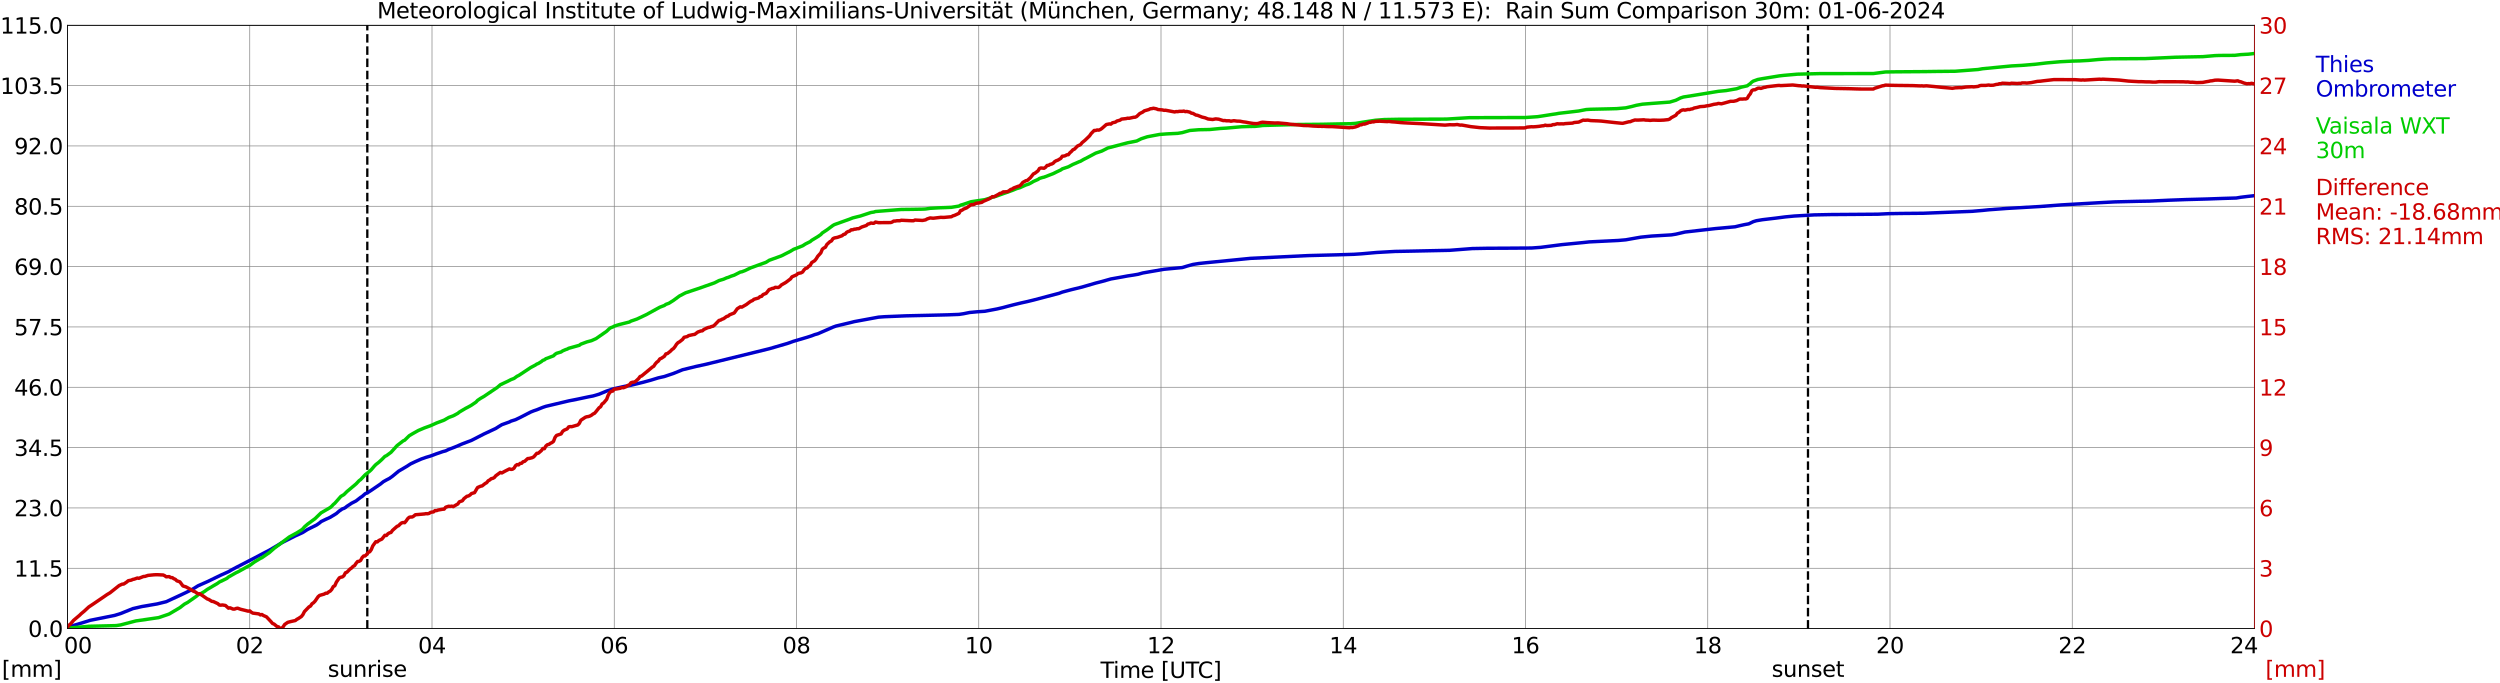 <?xml version="1.0" encoding="utf-8" standalone="no"?>
<!DOCTYPE svg PUBLIC "-//W3C//DTD SVG 1.1//EN"
  "http://www.w3.org/Graphics/SVG/1.1/DTD/svg11.dtd">
<svg xmlns:xlink="http://www.w3.org/1999/xlink" width="1085.4pt" height="296.64pt" viewBox="0 0 1085.4 296.64" xmlns="http://www.w3.org/2000/svg" version="1.1">
 <defs>
  <style type="text/css">*{stroke-linejoin: round; stroke-linecap: butt}</style>
 </defs>
 <g id="figure_1">
  <g id="patch_1">
   <path d="M 0 296.64 
L 1085.4 296.64 
L 1085.4 0 
L 0 0 
z
" style="fill: #ffffff"/>
  </g>
  <g id="axes_1">
   <g id="patch_2">
    <path d="M 29.306 272.909 
L 978.814 272.909 
L 978.814 10.976 
L 29.306 10.976 
z
" style="fill: #ffffff"/>
   </g>
   <g id="patch_3">
    <path d="M 978.814 272.909 
L 978.814 272.909 
L 978.814 10.976 
L 978.814 10.976 
z
" clip-path="url(#p68b1e01e1f)" style="fill: #d3d3d3; opacity: 0.25; stroke: #d3d3d3; stroke-linejoin: miter"/>
   </g>
   <g id="matplotlib.axis_1">
    <g id="xtick_1">
     <g id="line2d_1">
      <path d="M 29.306 272.909 
L 29.306 10.976 
" clip-path="url(#p68b1e01e1f)" style="fill: none; stroke: #808080; stroke-width: 0.3; stroke-linecap: square"/>
     </g>
     <g id="line2d_2"/>
     <g id="text_1">
      <!--    00 -->
      <g transform="translate(18.733 283.627) scale(0.095 -0.095)">
       <defs>
        <path id="DejaVuSans-20" transform="scale(0.016)"/>
        <path id="DejaVuSans-30" d="M 2034 4250 
Q 1547 4250 1301 3770 
Q 1056 3291 1056 2328 
Q 1056 1369 1301 889 
Q 1547 409 2034 409 
Q 2525 409 2770 889 
Q 3016 1369 3016 2328 
Q 3016 3291 2770 3770 
Q 2525 4250 2034 4250 
z
M 2034 4750 
Q 2819 4750 3233 4129 
Q 3647 3509 3647 2328 
Q 3647 1150 3233 529 
Q 2819 -91 2034 -91 
Q 1250 -91 836 529 
Q 422 1150 422 2328 
Q 422 3509 836 4129 
Q 1250 4750 2034 4750 
z
" transform="scale(0.016)"/>
       </defs>
       <use xlink:href="#DejaVuSans-20"/>
       <use xlink:href="#DejaVuSans-20" transform="translate(31.787 0)"/>
       <use xlink:href="#DejaVuSans-20" transform="translate(63.574 0)"/>
       <use xlink:href="#DejaVuSans-30" transform="translate(95.361 0)"/>
       <use xlink:href="#DejaVuSans-30" transform="translate(158.984 0)"/>
      </g>
     </g>
    </g>
    <g id="xtick_2">
     <g id="line2d_3">
      <path d="M 108.431 272.909 
L 108.431 10.976 
" clip-path="url(#p68b1e01e1f)" style="fill: none; stroke: #808080; stroke-width: 0.3; stroke-linecap: square"/>
     </g>
     <g id="line2d_4"/>
     <g id="text_2">
      <!-- 02 -->
      <g transform="translate(102.387 283.627) scale(0.095 -0.095)">
       <defs>
        <path id="DejaVuSans-32" d="M 1228 531 
L 3431 531 
L 3431 0 
L 469 0 
L 469 531 
Q 828 903 1448 1529 
Q 2069 2156 2228 2338 
Q 2531 2678 2651 2914 
Q 2772 3150 2772 3378 
Q 2772 3750 2511 3984 
Q 2250 4219 1831 4219 
Q 1534 4219 1204 4116 
Q 875 4013 500 3803 
L 500 4441 
Q 881 4594 1212 4672 
Q 1544 4750 1819 4750 
Q 2544 4750 2975 4387 
Q 3406 4025 3406 3419 
Q 3406 3131 3298 2873 
Q 3191 2616 2906 2266 
Q 2828 2175 2409 1742 
Q 1991 1309 1228 531 
z
" transform="scale(0.016)"/>
       </defs>
       <use xlink:href="#DejaVuSans-30"/>
       <use xlink:href="#DejaVuSans-32" transform="translate(63.623 0)"/>
      </g>
     </g>
    </g>
    <g id="xtick_3">
     <g id="line2d_5">
      <path d="M 187.557 272.909 
L 187.557 10.976 
" clip-path="url(#p68b1e01e1f)" style="fill: none; stroke: #808080; stroke-width: 0.3; stroke-linecap: square"/>
     </g>
     <g id="line2d_6"/>
     <g id="text_3">
      <!-- 04 -->
      <g transform="translate(181.513 283.627) scale(0.095 -0.095)">
       <defs>
        <path id="DejaVuSans-34" d="M 2419 4116 
L 825 1625 
L 2419 1625 
L 2419 4116 
z
M 2253 4666 
L 3047 4666 
L 3047 1625 
L 3713 1625 
L 3713 1100 
L 3047 1100 
L 3047 0 
L 2419 0 
L 2419 1100 
L 313 1100 
L 313 1709 
L 2253 4666 
z
" transform="scale(0.016)"/>
       </defs>
       <use xlink:href="#DejaVuSans-30"/>
       <use xlink:href="#DejaVuSans-34" transform="translate(63.623 0)"/>
      </g>
     </g>
    </g>
    <g id="xtick_4">
     <g id="line2d_7">
      <path d="M 266.683 272.909 
L 266.683 10.976 
" clip-path="url(#p68b1e01e1f)" style="fill: none; stroke: #808080; stroke-width: 0.3; stroke-linecap: square"/>
     </g>
     <g id="line2d_8"/>
     <g id="text_4">
      <!-- 06 -->
      <g transform="translate(260.638 283.627) scale(0.095 -0.095)">
       <defs>
        <path id="DejaVuSans-36" d="M 2113 2584 
Q 1688 2584 1439 2293 
Q 1191 2003 1191 1497 
Q 1191 994 1439 701 
Q 1688 409 2113 409 
Q 2538 409 2786 701 
Q 3034 994 3034 1497 
Q 3034 2003 2786 2293 
Q 2538 2584 2113 2584 
z
M 3366 4563 
L 3366 3988 
Q 3128 4100 2886 4159 
Q 2644 4219 2406 4219 
Q 1781 4219 1451 3797 
Q 1122 3375 1075 2522 
Q 1259 2794 1537 2939 
Q 1816 3084 2150 3084 
Q 2853 3084 3261 2657 
Q 3669 2231 3669 1497 
Q 3669 778 3244 343 
Q 2819 -91 2113 -91 
Q 1303 -91 875 529 
Q 447 1150 447 2328 
Q 447 3434 972 4092 
Q 1497 4750 2381 4750 
Q 2619 4750 2861 4703 
Q 3103 4656 3366 4563 
z
" transform="scale(0.016)"/>
       </defs>
       <use xlink:href="#DejaVuSans-30"/>
       <use xlink:href="#DejaVuSans-36" transform="translate(63.623 0)"/>
      </g>
     </g>
    </g>
    <g id="xtick_5">
     <g id="line2d_9">
      <path d="M 345.808 272.909 
L 345.808 10.976 
" clip-path="url(#p68b1e01e1f)" style="fill: none; stroke: #808080; stroke-width: 0.3; stroke-linecap: square"/>
     </g>
     <g id="line2d_10"/>
     <g id="text_5">
      <!-- 08 -->
      <g transform="translate(339.764 283.627) scale(0.095 -0.095)">
       <defs>
        <path id="DejaVuSans-38" d="M 2034 2216 
Q 1584 2216 1326 1975 
Q 1069 1734 1069 1313 
Q 1069 891 1326 650 
Q 1584 409 2034 409 
Q 2484 409 2743 651 
Q 3003 894 3003 1313 
Q 3003 1734 2745 1975 
Q 2488 2216 2034 2216 
z
M 1403 2484 
Q 997 2584 770 2862 
Q 544 3141 544 3541 
Q 544 4100 942 4425 
Q 1341 4750 2034 4750 
Q 2731 4750 3128 4425 
Q 3525 4100 3525 3541 
Q 3525 3141 3298 2862 
Q 3072 2584 2669 2484 
Q 3125 2378 3379 2068 
Q 3634 1759 3634 1313 
Q 3634 634 3220 271 
Q 2806 -91 2034 -91 
Q 1263 -91 848 271 
Q 434 634 434 1313 
Q 434 1759 690 2068 
Q 947 2378 1403 2484 
z
M 1172 3481 
Q 1172 3119 1398 2916 
Q 1625 2713 2034 2713 
Q 2441 2713 2670 2916 
Q 2900 3119 2900 3481 
Q 2900 3844 2670 4047 
Q 2441 4250 2034 4250 
Q 1625 4250 1398 4047 
Q 1172 3844 1172 3481 
z
" transform="scale(0.016)"/>
       </defs>
       <use xlink:href="#DejaVuSans-30"/>
       <use xlink:href="#DejaVuSans-38" transform="translate(63.623 0)"/>
      </g>
     </g>
    </g>
    <g id="xtick_6">
     <g id="line2d_11">
      <path d="M 424.934 272.909 
L 424.934 10.976 
" clip-path="url(#p68b1e01e1f)" style="fill: none; stroke: #808080; stroke-width: 0.3; stroke-linecap: square"/>
     </g>
     <g id="line2d_12"/>
     <g id="text_6">
      <!-- 10 -->
      <g transform="translate(418.89 283.627) scale(0.095 -0.095)">
       <defs>
        <path id="DejaVuSans-31" d="M 794 531 
L 1825 531 
L 1825 4091 
L 703 3866 
L 703 4441 
L 1819 4666 
L 2450 4666 
L 2450 531 
L 3481 531 
L 3481 0 
L 794 0 
L 794 531 
z
" transform="scale(0.016)"/>
       </defs>
       <use xlink:href="#DejaVuSans-31"/>
       <use xlink:href="#DejaVuSans-30" transform="translate(63.623 0)"/>
      </g>
     </g>
    </g>
    <g id="xtick_7">
     <g id="line2d_13">
      <path d="M 504.06 272.909 
L 504.06 10.976 
" clip-path="url(#p68b1e01e1f)" style="fill: none; stroke: #808080; stroke-width: 0.3; stroke-linecap: square"/>
     </g>
     <g id="line2d_14"/>
     <g id="text_7">
      <!-- 12 -->
      <g transform="translate(498.015 283.627) scale(0.095 -0.095)">
       <use xlink:href="#DejaVuSans-31"/>
       <use xlink:href="#DejaVuSans-32" transform="translate(63.623 0)"/>
      </g>
     </g>
    </g>
    <g id="xtick_8">
     <g id="line2d_15">
      <path d="M 583.185 272.909 
L 583.185 10.976 
" clip-path="url(#p68b1e01e1f)" style="fill: none; stroke: #808080; stroke-width: 0.3; stroke-linecap: square"/>
     </g>
     <g id="line2d_16"/>
     <g id="text_8">
      <!-- 14 -->
      <g transform="translate(577.141 283.627) scale(0.095 -0.095)">
       <use xlink:href="#DejaVuSans-31"/>
       <use xlink:href="#DejaVuSans-34" transform="translate(63.623 0)"/>
      </g>
     </g>
    </g>
    <g id="xtick_9">
     <g id="line2d_17">
      <path d="M 662.311 272.909 
L 662.311 10.976 
" clip-path="url(#p68b1e01e1f)" style="fill: none; stroke: #808080; stroke-width: 0.3; stroke-linecap: square"/>
     </g>
     <g id="line2d_18"/>
     <g id="text_9">
      <!-- 16 -->
      <g transform="translate(656.267 283.627) scale(0.095 -0.095)">
       <use xlink:href="#DejaVuSans-31"/>
       <use xlink:href="#DejaVuSans-36" transform="translate(63.623 0)"/>
      </g>
     </g>
    </g>
    <g id="xtick_10">
     <g id="line2d_19">
      <path d="M 741.437 272.909 
L 741.437 10.976 
" clip-path="url(#p68b1e01e1f)" style="fill: none; stroke: #808080; stroke-width: 0.3; stroke-linecap: square"/>
     </g>
     <g id="line2d_20"/>
     <g id="text_10">
      <!-- 18 -->
      <g transform="translate(735.392 283.627) scale(0.095 -0.095)">
       <use xlink:href="#DejaVuSans-31"/>
       <use xlink:href="#DejaVuSans-38" transform="translate(63.623 0)"/>
      </g>
     </g>
    </g>
    <g id="xtick_11">
     <g id="line2d_21">
      <path d="M 820.562 272.909 
L 820.562 10.976 
" clip-path="url(#p68b1e01e1f)" style="fill: none; stroke: #808080; stroke-width: 0.3; stroke-linecap: square"/>
     </g>
     <g id="line2d_22"/>
     <g id="text_11">
      <!-- 20 -->
      <g transform="translate(814.518 283.627) scale(0.095 -0.095)">
       <use xlink:href="#DejaVuSans-32"/>
       <use xlink:href="#DejaVuSans-30" transform="translate(63.623 0)"/>
      </g>
     </g>
    </g>
    <g id="xtick_12">
     <g id="line2d_23">
      <path d="M 899.688 272.909 
L 899.688 10.976 
" clip-path="url(#p68b1e01e1f)" style="fill: none; stroke: #808080; stroke-width: 0.3; stroke-linecap: square"/>
     </g>
     <g id="line2d_24"/>
     <g id="text_12">
      <!-- 22 -->
      <g transform="translate(893.644 283.627) scale(0.095 -0.095)">
       <use xlink:href="#DejaVuSans-32"/>
       <use xlink:href="#DejaVuSans-32" transform="translate(63.623 0)"/>
      </g>
     </g>
    </g>
    <g id="xtick_13">
     <g id="line2d_25">
      <path d="M 978.814 272.909 
L 978.814 10.976 
" clip-path="url(#p68b1e01e1f)" style="fill: none; stroke: #808080; stroke-width: 0.3; stroke-linecap: square"/>
     </g>
     <g id="line2d_26"/>
     <g id="text_13">
      <!-- 24    -->
      <g transform="translate(968.241 283.627) scale(0.095 -0.095)">
       <use xlink:href="#DejaVuSans-32"/>
       <use xlink:href="#DejaVuSans-34" transform="translate(63.623 0)"/>
       <use xlink:href="#DejaVuSans-20" transform="translate(127.246 0)"/>
       <use xlink:href="#DejaVuSans-20" transform="translate(159.033 0)"/>
       <use xlink:href="#DejaVuSans-20" transform="translate(190.82 0)"/>
      </g>
     </g>
    </g>
    <g id="text_14">
     <!-- Time [UTC] -->
     <g transform="translate(477.806 294.322) scale(0.095 -0.095)">
      <defs>
       <path id="DejaVuSans-54" d="M -19 4666 
L 3928 4666 
L 3928 4134 
L 2272 4134 
L 2272 0 
L 1638 0 
L 1638 4134 
L -19 4134 
L -19 4666 
z
" transform="scale(0.016)"/>
       <path id="DejaVuSans-69" d="M 603 3500 
L 1178 3500 
L 1178 0 
L 603 0 
L 603 3500 
z
M 603 4863 
L 1178 4863 
L 1178 4134 
L 603 4134 
L 603 4863 
z
" transform="scale(0.016)"/>
       <path id="DejaVuSans-6d" d="M 3328 2828 
Q 3544 3216 3844 3400 
Q 4144 3584 4550 3584 
Q 5097 3584 5394 3201 
Q 5691 2819 5691 2113 
L 5691 0 
L 5113 0 
L 5113 2094 
Q 5113 2597 4934 2840 
Q 4756 3084 4391 3084 
Q 3944 3084 3684 2787 
Q 3425 2491 3425 1978 
L 3425 0 
L 2847 0 
L 2847 2094 
Q 2847 2600 2669 2842 
Q 2491 3084 2119 3084 
Q 1678 3084 1418 2786 
Q 1159 2488 1159 1978 
L 1159 0 
L 581 0 
L 581 3500 
L 1159 3500 
L 1159 2956 
Q 1356 3278 1631 3431 
Q 1906 3584 2284 3584 
Q 2666 3584 2933 3390 
Q 3200 3197 3328 2828 
z
" transform="scale(0.016)"/>
       <path id="DejaVuSans-65" d="M 3597 1894 
L 3597 1613 
L 953 1613 
Q 991 1019 1311 708 
Q 1631 397 2203 397 
Q 2534 397 2845 478 
Q 3156 559 3463 722 
L 3463 178 
Q 3153 47 2828 -22 
Q 2503 -91 2169 -91 
Q 1331 -91 842 396 
Q 353 884 353 1716 
Q 353 2575 817 3079 
Q 1281 3584 2069 3584 
Q 2775 3584 3186 3129 
Q 3597 2675 3597 1894 
z
M 3022 2063 
Q 3016 2534 2758 2815 
Q 2500 3097 2075 3097 
Q 1594 3097 1305 2825 
Q 1016 2553 972 2059 
L 3022 2063 
z
" transform="scale(0.016)"/>
       <path id="DejaVuSans-5b" d="M 550 4863 
L 1875 4863 
L 1875 4416 
L 1125 4416 
L 1125 -397 
L 1875 -397 
L 1875 -844 
L 550 -844 
L 550 4863 
z
" transform="scale(0.016)"/>
       <path id="DejaVuSans-55" d="M 556 4666 
L 1191 4666 
L 1191 1831 
Q 1191 1081 1462 751 
Q 1734 422 2344 422 
Q 2950 422 3222 751 
Q 3494 1081 3494 1831 
L 3494 4666 
L 4128 4666 
L 4128 1753 
Q 4128 841 3676 375 
Q 3225 -91 2344 -91 
Q 1459 -91 1007 375 
Q 556 841 556 1753 
L 556 4666 
z
" transform="scale(0.016)"/>
       <path id="DejaVuSans-43" d="M 4122 4306 
L 4122 3641 
Q 3803 3938 3442 4084 
Q 3081 4231 2675 4231 
Q 1875 4231 1450 3742 
Q 1025 3253 1025 2328 
Q 1025 1406 1450 917 
Q 1875 428 2675 428 
Q 3081 428 3442 575 
Q 3803 722 4122 1019 
L 4122 359 
Q 3791 134 3420 21 
Q 3050 -91 2638 -91 
Q 1578 -91 968 557 
Q 359 1206 359 2328 
Q 359 3453 968 4101 
Q 1578 4750 2638 4750 
Q 3056 4750 3426 4639 
Q 3797 4528 4122 4306 
z
" transform="scale(0.016)"/>
       <path id="DejaVuSans-5d" d="M 1947 4863 
L 1947 -844 
L 622 -844 
L 622 -397 
L 1369 -397 
L 1369 4416 
L 622 4416 
L 622 4863 
L 1947 4863 
z
" transform="scale(0.016)"/>
      </defs>
      <use xlink:href="#DejaVuSans-54"/>
      <use xlink:href="#DejaVuSans-69" transform="translate(57.959 0)"/>
      <use xlink:href="#DejaVuSans-6d" transform="translate(85.742 0)"/>
      <use xlink:href="#DejaVuSans-65" transform="translate(183.154 0)"/>
      <use xlink:href="#DejaVuSans-20" transform="translate(244.678 0)"/>
      <use xlink:href="#DejaVuSans-5b" transform="translate(276.465 0)"/>
      <use xlink:href="#DejaVuSans-55" transform="translate(315.479 0)"/>
      <use xlink:href="#DejaVuSans-54" transform="translate(388.672 0)"/>
      <use xlink:href="#DejaVuSans-43" transform="translate(443.881 0)"/>
      <use xlink:href="#DejaVuSans-5d" transform="translate(513.705 0)"/>
     </g>
    </g>
   </g>
   <g id="matplotlib.axis_2">
    <g id="ytick_1">
     <g id="line2d_27">
      <path d="M 29.306 272.909 
L 978.814 272.909 
" clip-path="url(#p68b1e01e1f)" style="fill: none; stroke: #808080; stroke-width: 0.3; stroke-linecap: square"/>
     </g>
     <g id="line2d_28"/>
     <g id="text_15">
      <!-- 0.0 -->
      <g transform="translate(12.198 276.518) scale(0.095 -0.095)">
       <defs>
        <path id="DejaVuSans-2e" d="M 684 794 
L 1344 794 
L 1344 0 
L 684 0 
L 684 794 
z
" transform="scale(0.016)"/>
       </defs>
       <use xlink:href="#DejaVuSans-30"/>
       <use xlink:href="#DejaVuSans-2e" transform="translate(63.623 0)"/>
       <use xlink:href="#DejaVuSans-30" transform="translate(95.41 0)"/>
      </g>
     </g>
    </g>
    <g id="ytick_2">
     <g id="line2d_29">
      <path d="M 29.306 246.715 
L 978.814 246.715 
" clip-path="url(#p68b1e01e1f)" style="fill: none; stroke: #808080; stroke-width: 0.3; stroke-linecap: square"/>
     </g>
     <g id="line2d_30"/>
     <g id="text_16">
      <!-- 11.5 -->
      <g transform="translate(6.153 250.325) scale(0.095 -0.095)">
       <defs>
        <path id="DejaVuSans-35" d="M 691 4666 
L 3169 4666 
L 3169 4134 
L 1269 4134 
L 1269 2991 
Q 1406 3038 1543 3061 
Q 1681 3084 1819 3084 
Q 2600 3084 3056 2656 
Q 3513 2228 3513 1497 
Q 3513 744 3044 326 
Q 2575 -91 1722 -91 
Q 1428 -91 1123 -41 
Q 819 9 494 109 
L 494 744 
Q 775 591 1075 516 
Q 1375 441 1709 441 
Q 2250 441 2565 725 
Q 2881 1009 2881 1497 
Q 2881 1984 2565 2268 
Q 2250 2553 1709 2553 
Q 1456 2553 1204 2497 
Q 953 2441 691 2322 
L 691 4666 
z
" transform="scale(0.016)"/>
       </defs>
       <use xlink:href="#DejaVuSans-31"/>
       <use xlink:href="#DejaVuSans-31" transform="translate(63.623 0)"/>
       <use xlink:href="#DejaVuSans-2e" transform="translate(127.246 0)"/>
       <use xlink:href="#DejaVuSans-35" transform="translate(159.033 0)"/>
      </g>
     </g>
    </g>
    <g id="ytick_3">
     <g id="line2d_31">
      <path d="M 29.306 220.522 
L 978.814 220.522 
" clip-path="url(#p68b1e01e1f)" style="fill: none; stroke: #808080; stroke-width: 0.3; stroke-linecap: square"/>
     </g>
     <g id="line2d_32"/>
     <g id="text_17">
      <!-- 23.0 -->
      <g transform="translate(6.153 224.131) scale(0.095 -0.095)">
       <defs>
        <path id="DejaVuSans-33" d="M 2597 2516 
Q 3050 2419 3304 2112 
Q 3559 1806 3559 1356 
Q 3559 666 3084 287 
Q 2609 -91 1734 -91 
Q 1441 -91 1130 -33 
Q 819 25 488 141 
L 488 750 
Q 750 597 1062 519 
Q 1375 441 1716 441 
Q 2309 441 2620 675 
Q 2931 909 2931 1356 
Q 2931 1769 2642 2001 
Q 2353 2234 1838 2234 
L 1294 2234 
L 1294 2753 
L 1863 2753 
Q 2328 2753 2575 2939 
Q 2822 3125 2822 3475 
Q 2822 3834 2567 4026 
Q 2313 4219 1838 4219 
Q 1578 4219 1281 4162 
Q 984 4106 628 3988 
L 628 4550 
Q 988 4650 1302 4700 
Q 1616 4750 1894 4750 
Q 2613 4750 3031 4423 
Q 3450 4097 3450 3541 
Q 3450 3153 3228 2886 
Q 3006 2619 2597 2516 
z
" transform="scale(0.016)"/>
       </defs>
       <use xlink:href="#DejaVuSans-32"/>
       <use xlink:href="#DejaVuSans-33" transform="translate(63.623 0)"/>
       <use xlink:href="#DejaVuSans-2e" transform="translate(127.246 0)"/>
       <use xlink:href="#DejaVuSans-30" transform="translate(159.033 0)"/>
      </g>
     </g>
    </g>
    <g id="ytick_4">
     <g id="line2d_33">
      <path d="M 29.306 194.329 
L 978.814 194.329 
" clip-path="url(#p68b1e01e1f)" style="fill: none; stroke: #808080; stroke-width: 0.3; stroke-linecap: square"/>
     </g>
     <g id="line2d_34"/>
     <g id="text_18">
      <!-- 34.5 -->
      <g transform="translate(6.153 197.938) scale(0.095 -0.095)">
       <use xlink:href="#DejaVuSans-33"/>
       <use xlink:href="#DejaVuSans-34" transform="translate(63.623 0)"/>
       <use xlink:href="#DejaVuSans-2e" transform="translate(127.246 0)"/>
       <use xlink:href="#DejaVuSans-35" transform="translate(159.033 0)"/>
      </g>
     </g>
    </g>
    <g id="ytick_5">
     <g id="line2d_35">
      <path d="M 29.306 168.136 
L 978.814 168.136 
" clip-path="url(#p68b1e01e1f)" style="fill: none; stroke: #808080; stroke-width: 0.3; stroke-linecap: square"/>
     </g>
     <g id="line2d_36"/>
     <g id="text_19">
      <!-- 46.0 -->
      <g transform="translate(6.153 171.745) scale(0.095 -0.095)">
       <use xlink:href="#DejaVuSans-34"/>
       <use xlink:href="#DejaVuSans-36" transform="translate(63.623 0)"/>
       <use xlink:href="#DejaVuSans-2e" transform="translate(127.246 0)"/>
       <use xlink:href="#DejaVuSans-30" transform="translate(159.033 0)"/>
      </g>
     </g>
    </g>
    <g id="ytick_6">
     <g id="line2d_37">
      <path d="M 29.306 141.942 
L 978.814 141.942 
" clip-path="url(#p68b1e01e1f)" style="fill: none; stroke: #808080; stroke-width: 0.3; stroke-linecap: square"/>
     </g>
     <g id="line2d_38"/>
     <g id="text_20">
      <!-- 57.5 -->
      <g transform="translate(6.153 145.551) scale(0.095 -0.095)">
       <defs>
        <path id="DejaVuSans-37" d="M 525 4666 
L 3525 4666 
L 3525 4397 
L 1831 0 
L 1172 0 
L 2766 4134 
L 525 4134 
L 525 4666 
z
" transform="scale(0.016)"/>
       </defs>
       <use xlink:href="#DejaVuSans-35"/>
       <use xlink:href="#DejaVuSans-37" transform="translate(63.623 0)"/>
       <use xlink:href="#DejaVuSans-2e" transform="translate(127.246 0)"/>
       <use xlink:href="#DejaVuSans-35" transform="translate(159.033 0)"/>
      </g>
     </g>
    </g>
    <g id="ytick_7">
     <g id="line2d_39">
      <path d="M 29.306 115.749 
L 978.814 115.749 
" clip-path="url(#p68b1e01e1f)" style="fill: none; stroke: #808080; stroke-width: 0.3; stroke-linecap: square"/>
     </g>
     <g id="line2d_40"/>
     <g id="text_21">
      <!-- 69.0 -->
      <g transform="translate(6.153 119.358) scale(0.095 -0.095)">
       <defs>
        <path id="DejaVuSans-39" d="M 703 97 
L 703 672 
Q 941 559 1184 500 
Q 1428 441 1663 441 
Q 2288 441 2617 861 
Q 2947 1281 2994 2138 
Q 2813 1869 2534 1725 
Q 2256 1581 1919 1581 
Q 1219 1581 811 2004 
Q 403 2428 403 3163 
Q 403 3881 828 4315 
Q 1253 4750 1959 4750 
Q 2769 4750 3195 4129 
Q 3622 3509 3622 2328 
Q 3622 1225 3098 567 
Q 2575 -91 1691 -91 
Q 1453 -91 1209 -44 
Q 966 3 703 97 
z
M 1959 2075 
Q 2384 2075 2632 2365 
Q 2881 2656 2881 3163 
Q 2881 3666 2632 3958 
Q 2384 4250 1959 4250 
Q 1534 4250 1286 3958 
Q 1038 3666 1038 3163 
Q 1038 2656 1286 2365 
Q 1534 2075 1959 2075 
z
" transform="scale(0.016)"/>
       </defs>
       <use xlink:href="#DejaVuSans-36"/>
       <use xlink:href="#DejaVuSans-39" transform="translate(63.623 0)"/>
       <use xlink:href="#DejaVuSans-2e" transform="translate(127.246 0)"/>
       <use xlink:href="#DejaVuSans-30" transform="translate(159.033 0)"/>
      </g>
     </g>
    </g>
    <g id="ytick_8">
     <g id="line2d_41">
      <path d="M 29.306 89.556 
L 978.814 89.556 
" clip-path="url(#p68b1e01e1f)" style="fill: none; stroke: #808080; stroke-width: 0.3; stroke-linecap: square"/>
     </g>
     <g id="line2d_42"/>
     <g id="text_22">
      <!-- 80.5 -->
      <g transform="translate(6.153 93.165) scale(0.095 -0.095)">
       <use xlink:href="#DejaVuSans-38"/>
       <use xlink:href="#DejaVuSans-30" transform="translate(63.623 0)"/>
       <use xlink:href="#DejaVuSans-2e" transform="translate(127.246 0)"/>
       <use xlink:href="#DejaVuSans-35" transform="translate(159.033 0)"/>
      </g>
     </g>
    </g>
    <g id="ytick_9">
     <g id="line2d_43">
      <path d="M 29.306 63.362 
L 978.814 63.362 
" clip-path="url(#p68b1e01e1f)" style="fill: none; stroke: #808080; stroke-width: 0.3; stroke-linecap: square"/>
     </g>
     <g id="line2d_44"/>
     <g id="text_23">
      <!-- 92.0 -->
      <g transform="translate(6.153 66.972) scale(0.095 -0.095)">
       <use xlink:href="#DejaVuSans-39"/>
       <use xlink:href="#DejaVuSans-32" transform="translate(63.623 0)"/>
       <use xlink:href="#DejaVuSans-2e" transform="translate(127.246 0)"/>
       <use xlink:href="#DejaVuSans-30" transform="translate(159.033 0)"/>
      </g>
     </g>
    </g>
    <g id="ytick_10">
     <g id="line2d_45">
      <path d="M 29.306 37.169 
L 978.814 37.169 
" clip-path="url(#p68b1e01e1f)" style="fill: none; stroke: #808080; stroke-width: 0.3; stroke-linecap: square"/>
     </g>
     <g id="line2d_46"/>
     <g id="text_24">
      <!-- 103.5 -->
      <g transform="translate(0.109 40.778) scale(0.095 -0.095)">
       <use xlink:href="#DejaVuSans-31"/>
       <use xlink:href="#DejaVuSans-30" transform="translate(63.623 0)"/>
       <use xlink:href="#DejaVuSans-33" transform="translate(127.246 0)"/>
       <use xlink:href="#DejaVuSans-2e" transform="translate(190.869 0)"/>
       <use xlink:href="#DejaVuSans-35" transform="translate(222.656 0)"/>
      </g>
     </g>
    </g>
    <g id="ytick_11">
     <g id="line2d_47">
      <path d="M 29.306 10.976 
L 978.814 10.976 
" clip-path="url(#p68b1e01e1f)" style="fill: none; stroke: #808080; stroke-width: 0.3; stroke-linecap: square"/>
     </g>
     <g id="line2d_48"/>
     <g id="text_25">
      <!-- 115.0 -->
      <g transform="translate(0.109 14.585) scale(0.095 -0.095)">
       <use xlink:href="#DejaVuSans-31"/>
       <use xlink:href="#DejaVuSans-31" transform="translate(63.623 0)"/>
       <use xlink:href="#DejaVuSans-35" transform="translate(127.246 0)"/>
       <use xlink:href="#DejaVuSans-2e" transform="translate(190.869 0)"/>
       <use xlink:href="#DejaVuSans-30" transform="translate(222.656 0)"/>
      </g>
     </g>
    </g>
   </g>
   <g id="line2d_49">
    <path d="M 159.468 272.909 
L 159.468 10.976 
" clip-path="url(#p68b1e01e1f)" style="fill: none; stroke-dasharray: 3.7,1.6; stroke-dashoffset: 0; stroke: #000000"/>
   </g>
   <g id="line2d_50">
    <path d="M 784.956 272.909 
L 784.956 10.976 
" clip-path="url(#p68b1e01e1f)" style="fill: none; stroke-dasharray: 3.7,1.6; stroke-dashoffset: 0; stroke: #000000"/>
   </g>
   <g id="line2d_51">
    <path d="M 29.306 272.59 
L 30.625 272.043 
L 31.943 271.542 
L 35.9 270.346 
L 39.197 269.31 
L 42.493 268.65 
L 46.45 267.852 
L 49.747 267.192 
L 52.384 266.372 
L 57.659 264.242 
L 61.615 263.331 
L 68.209 262.204 
L 72.166 261.236 
L 79.419 257.876 
L 80.737 257.25 
L 83.375 255.951 
L 86.013 254.312 
L 89.969 252.558 
L 95.903 249.688 
L 99.2 248.207 
L 100.519 247.444 
L 102.497 246.374 
L 110.41 242.297 
L 115.025 239.86 
L 117.003 238.835 
L 120.96 236.5 
L 122.278 235.669 
L 128.213 232.662 
L 130.85 231.478 
L 131.51 231.148 
L 133.488 229.895 
L 137.444 227.936 
L 138.763 227.014 
L 139.422 226.444 
L 141.4 225.488 
L 143.379 224.588 
L 146.016 222.971 
L 147.335 221.832 
L 148.654 220.932 
L 149.313 220.727 
L 149.972 220.351 
L 150.632 219.805 
L 151.951 218.951 
L 152.61 218.495 
L 154.588 217.481 
L 156.566 215.944 
L 157.226 215.534 
L 158.544 214.361 
L 159.863 213.735 
L 161.182 212.881 
L 162.501 211.981 
L 165.138 210.182 
L 166.457 209.122 
L 167.776 208.382 
L 169.094 207.699 
L 170.413 206.754 
L 173.051 204.567 
L 176.348 202.631 
L 178.326 201.367 
L 180.304 200.433 
L 182.941 199.271 
L 184.92 198.577 
L 186.898 197.985 
L 189.535 197.005 
L 190.854 196.561 
L 192.173 196.094 
L 193.492 195.752 
L 194.81 195.115 
L 197.448 194.112 
L 200.745 192.7 
L 204.701 191.197 
L 209.976 188.487 
L 215.251 186.015 
L 216.57 185.173 
L 217.889 184.375 
L 221.186 183.191 
L 221.845 182.838 
L 223.823 182.212 
L 225.801 181.266 
L 230.417 178.886 
L 231.736 178.362 
L 233.054 177.918 
L 235.692 176.848 
L 237.011 176.404 
L 244.264 174.684 
L 246.901 174.058 
L 250.858 173.272 
L 252.836 172.85 
L 255.473 172.292 
L 257.451 171.917 
L 260.089 171.142 
L 263.386 169.775 
L 266.023 168.887 
L 271.298 167.714 
L 273.936 167.259 
L 279.211 165.972 
L 282.508 165.072 
L 285.805 164.059 
L 288.442 163.466 
L 292.399 162.134 
L 296.355 160.528 
L 302.289 159.07 
L 306.246 158.216 
L 333.94 151.417 
L 341.852 149.117 
L 344.49 148.183 
L 350.424 146.429 
L 352.402 145.792 
L 353.721 145.279 
L 355.04 144.915 
L 360.315 142.626 
L 361.634 142.033 
L 362.952 141.555 
L 369.546 139.983 
L 370.865 139.642 
L 381.415 137.694 
L 384.053 137.501 
L 393.284 137.125 
L 407.79 136.783 
L 411.746 136.681 
L 416.362 136.499 
L 418.34 136.202 
L 420.978 135.667 
L 424.275 135.36 
L 427.572 135.143 
L 432.847 134.141 
L 435.484 133.526 
L 437.462 132.991 
L 440.1 132.308 
L 443.397 131.51 
L 446.034 130.93 
L 448.672 130.281 
L 459.881 127.32 
L 461.2 126.818 
L 465.156 125.759 
L 469.772 124.632 
L 475.706 122.901 
L 478.344 122.229 
L 482.3 121.113 
L 486.916 120.293 
L 489.553 119.803 
L 492.191 119.405 
L 494.169 119.063 
L 496.147 118.516 
L 499.444 117.936 
L 505.379 116.911 
L 513.291 116.159 
L 515.269 115.555 
L 517.907 114.815 
L 520.544 114.394 
L 523.841 114.041 
L 542.963 112.162 
L 568.02 110.966 
L 580.548 110.636 
L 587.801 110.408 
L 591.098 110.191 
L 597.692 109.611 
L 605.604 109.166 
L 612.198 109.041 
L 629.342 108.677 
L 639.233 107.914 
L 645.827 107.788 
L 653.739 107.754 
L 664.949 107.675 
L 668.905 107.39 
L 678.136 106.205 
L 687.368 105.306 
L 690.005 105.021 
L 695.28 104.759 
L 702.533 104.406 
L 705.83 104.121 
L 710.446 103.301 
L 712.424 102.96 
L 717.04 102.493 
L 725.612 101.98 
L 727.59 101.661 
L 728.909 101.354 
L 731.546 100.739 
L 744.734 99.247 
L 753.306 98.461 
L 755.284 97.983 
L 757.262 97.55 
L 759.24 97.186 
L 761.218 96.229 
L 762.537 95.831 
L 765.174 95.386 
L 771.109 94.68 
L 775.065 94.168 
L 779.021 93.792 
L 787.593 93.302 
L 794.847 93.154 
L 805.397 93.075 
L 815.287 92.995 
L 819.903 92.767 
L 825.178 92.676 
L 835.069 92.585 
L 856.169 91.754 
L 860.785 91.355 
L 863.422 91.082 
L 871.335 90.489 
L 885.841 89.647 
L 895.072 88.952 
L 912.216 87.961 
L 918.151 87.654 
L 928.041 87.403 
L 933.316 87.312 
L 941.888 86.914 
L 949.142 86.64 
L 958.373 86.39 
L 964.967 86.15 
L 970.901 85.968 
L 972.879 85.638 
L 975.517 85.319 
L 978.154 85.023 
L 978.154 85.023 
" clip-path="url(#p68b1e01e1f)" style="fill: none; stroke: #0000cc; stroke-width: 1.5; stroke-linecap: square"/>
   </g>
   <g id="line2d_52">
    <path d="M 29.306 272.749 
L 31.943 272.476 
L 37.218 272.043 
L 38.537 271.907 
L 47.768 271.679 
L 50.406 271.611 
L 52.384 271.314 
L 58.978 269.583 
L 68.869 268.148 
L 72.825 266.805 
L 73.484 266.554 
L 78.1 263.821 
L 80.078 262.295 
L 81.397 261.589 
L 85.353 258.81 
L 86.013 258.241 
L 87.331 257.648 
L 88.65 256.874 
L 89.969 255.917 
L 94.584 253.184 
L 95.244 252.683 
L 97.222 251.749 
L 98.541 251.089 
L 99.2 250.519 
L 102.497 248.652 
L 103.816 248.014 
L 107.772 245.804 
L 108.431 245.486 
L 110.41 244.028 
L 113.047 242.433 
L 113.707 242.137 
L 117.003 239.86 
L 118.982 238.106 
L 125.575 233.141 
L 128.872 231.341 
L 130.85 230.111 
L 131.51 229.565 
L 132.169 228.767 
L 133.488 227.606 
L 136.785 225.169 
L 138.763 223.255 
L 139.422 222.64 
L 143.379 220.34 
L 144.038 219.771 
L 144.697 219.042 
L 145.357 218.495 
L 147.994 215.511 
L 149.313 214.737 
L 150.632 213.416 
L 154.588 210.09 
L 155.907 208.701 
L 156.566 208.223 
L 158.544 206.127 
L 160.523 204.556 
L 161.182 203.941 
L 162.501 202.392 
L 163.16 201.709 
L 164.479 200.684 
L 165.798 199.476 
L 167.116 198.133 
L 167.776 197.836 
L 169.754 196.379 
L 172.391 193.463 
L 175.029 191.413 
L 175.688 191.117 
L 177.666 189.181 
L 178.985 188.384 
L 181.623 186.904 
L 184.26 185.788 
L 186.898 184.831 
L 189.535 183.647 
L 192.832 182.394 
L 194.81 181.255 
L 196.788 180.526 
L 198.767 179.456 
L 199.426 178.909 
L 202.063 177.337 
L 203.382 176.654 
L 204.701 175.902 
L 206.679 174.559 
L 207.339 173.83 
L 208.657 172.941 
L 209.976 172.19 
L 215.91 168.204 
L 217.229 167.042 
L 220.526 165.493 
L 221.845 164.81 
L 223.164 164.309 
L 224.482 163.352 
L 225.142 163.056 
L 226.461 162.191 
L 230.417 159.571 
L 232.395 158.524 
L 233.054 158.068 
L 233.714 157.818 
L 235.033 156.998 
L 235.692 156.451 
L 236.351 156.223 
L 237.011 155.722 
L 238.329 155.244 
L 240.308 154.492 
L 240.967 153.832 
L 241.626 153.399 
L 243.604 152.807 
L 244.264 152.351 
L 245.583 151.782 
L 246.242 151.577 
L 246.901 151.212 
L 251.517 149.914 
L 252.176 149.413 
L 254.814 148.434 
L 256.792 147.91 
L 258.77 147.021 
L 263.386 143.81 
L 264.705 142.557 
L 265.364 142.193 
L 266.023 141.988 
L 266.683 141.601 
L 268.661 140.963 
L 273.277 139.801 
L 273.936 139.414 
L 276.573 138.503 
L 280.53 136.635 
L 286.464 133.378 
L 288.442 132.627 
L 289.102 132.148 
L 290.42 131.67 
L 292.399 130.417 
L 295.036 128.481 
L 297.674 127.115 
L 302.949 125.361 
L 310.202 122.81 
L 312.18 121.808 
L 314.158 121.215 
L 315.477 120.623 
L 316.136 120.441 
L 317.455 119.894 
L 318.774 119.462 
L 321.411 118.118 
L 322.071 118.004 
L 323.39 117.503 
L 326.027 116.25 
L 332.621 113.858 
L 333.94 113.016 
L 339.215 111.102 
L 343.171 109.098 
L 344.49 108.278 
L 348.446 106.729 
L 349.765 105.887 
L 351.743 104.907 
L 352.402 104.338 
L 355.04 102.743 
L 356.359 101.832 
L 357.018 101.126 
L 358.996 99.828 
L 361.634 97.869 
L 362.293 97.505 
L 368.887 95.136 
L 370.206 94.612 
L 372.184 94.111 
L 373.502 93.792 
L 378.118 92.266 
L 379.437 92.061 
L 380.096 91.833 
L 388.668 91.15 
L 391.306 90.945 
L 395.262 90.899 
L 400.537 90.808 
L 401.856 90.74 
L 403.834 90.444 
L 407.79 90.216 
L 410.428 90.125 
L 413.065 90.011 
L 416.362 89.465 
L 417.022 89.077 
L 418.34 88.69 
L 421.637 87.574 
L 427.572 86.686 
L 430.209 85.866 
L 430.869 85.615 
L 432.187 85.296 
L 439.44 82.7 
L 441.419 81.88 
L 442.737 81.515 
L 445.375 80.331 
L 446.694 79.898 
L 448.012 79.192 
L 448.672 78.782 
L 450.65 77.917 
L 451.309 77.461 
L 452.628 77.051 
L 453.287 76.914 
L 457.244 75.388 
L 458.563 74.728 
L 460.541 73.794 
L 461.2 73.316 
L 463.838 72.427 
L 465.816 71.38 
L 467.134 70.833 
L 468.453 70.241 
L 469.113 70.013 
L 470.431 69.239 
L 472.409 68.237 
L 475.706 66.483 
L 478.344 65.594 
L 480.981 64.251 
L 489.553 61.996 
L 493.51 61.221 
L 495.488 60.242 
L 498.125 59.376 
L 503.4 58.374 
L 506.697 58.124 
L 511.313 57.896 
L 513.291 57.577 
L 516.588 56.643 
L 520.544 56.324 
L 525.16 56.233 
L 528.457 55.914 
L 529.776 55.778 
L 532.413 55.618 
L 539.007 55.026 
L 541.644 54.935 
L 544.941 54.867 
L 546.919 54.662 
L 548.238 54.479 
L 563.404 54.047 
L 573.954 53.955 
L 581.207 53.796 
L 586.482 53.705 
L 588.46 53.568 
L 591.098 53.136 
L 592.417 52.931 
L 597.032 52.224 
L 600.989 51.906 
L 606.923 51.792 
L 628.023 51.701 
L 637.914 51.086 
L 662.311 51.017 
L 664.949 50.835 
L 667.586 50.653 
L 669.564 50.357 
L 674.18 49.628 
L 675.499 49.446 
L 676.817 49.195 
L 680.774 48.74 
L 685.389 48.193 
L 688.686 47.555 
L 690.664 47.441 
L 698.577 47.259 
L 701.874 47.168 
L 705.83 46.826 
L 707.149 46.53 
L 708.468 46.234 
L 710.446 45.71 
L 713.083 45.232 
L 717.04 44.913 
L 724.952 44.321 
L 727.59 43.524 
L 729.568 42.544 
L 730.887 42.112 
L 735.502 41.383 
L 746.052 39.652 
L 749.349 39.333 
L 753.965 38.536 
L 755.943 37.852 
L 758.581 37.26 
L 759.899 36.281 
L 760.559 35.643 
L 761.218 35.21 
L 763.196 34.504 
L 765.174 34.14 
L 772.428 32.955 
L 774.406 32.728 
L 780.34 32.204 
L 790.231 31.953 
L 813.309 31.93 
L 818.584 31.247 
L 823.2 31.179 
L 835.728 31.088 
L 840.344 31.019 
L 848.916 30.928 
L 858.806 30.177 
L 860.785 29.835 
L 873.313 28.628 
L 877.929 28.377 
L 883.863 27.876 
L 888.479 27.329 
L 894.413 26.806 
L 899.688 26.532 
L 902.985 26.441 
L 906.941 26.213 
L 910.898 25.849 
L 913.535 25.667 
L 916.832 25.53 
L 931.338 25.439 
L 940.57 25.029 
L 944.526 24.847 
L 951.779 24.687 
L 956.395 24.596 
L 961.67 24.141 
L 963.648 24.072 
L 970.242 24.027 
L 972.879 23.708 
L 976.176 23.526 
L 978.154 23.298 
L 978.154 23.298 
" clip-path="url(#p68b1e01e1f)" style="fill: none; stroke: #00cc00; stroke-width: 1.5; stroke-linecap: square"/>
   </g>
   <g id="patch_4">
    <path d="M 29.306 272.909 
L 29.306 10.976 
" style="fill: none; stroke: #000000; stroke-width: 0.3; stroke-linejoin: miter; stroke-linecap: square"/>
   </g>
   <g id="patch_5">
    <path d="M 978.814 272.909 
L 978.814 10.976 
" style="fill: none; stroke: #000000; stroke-width: 0.3; stroke-linejoin: miter; stroke-linecap: square"/>
   </g>
   <g id="patch_6">
    <path d="M 29.306 272.909 
L 978.814 272.909 
" style="fill: none; stroke: #000000; stroke-width: 0.3; stroke-linejoin: miter; stroke-linecap: square"/>
   </g>
   <g id="patch_7">
    <path d="M 29.306 10.976 
L 978.814 10.976 
" style="fill: none; stroke: #000000; stroke-width: 0.3; stroke-linejoin: miter; stroke-linecap: square"/>
   </g>
   <g id="text_26">
    <!-- sunrise -->
    <g transform="translate(142.303 293.863) scale(0.095 -0.095)">
     <defs>
      <path id="DejaVuSans-73" d="M 2834 3397 
L 2834 2853 
Q 2591 2978 2328 3040 
Q 2066 3103 1784 3103 
Q 1356 3103 1142 2972 
Q 928 2841 928 2578 
Q 928 2378 1081 2264 
Q 1234 2150 1697 2047 
L 1894 2003 
Q 2506 1872 2764 1633 
Q 3022 1394 3022 966 
Q 3022 478 2636 193 
Q 2250 -91 1575 -91 
Q 1294 -91 989 -36 
Q 684 19 347 128 
L 347 722 
Q 666 556 975 473 
Q 1284 391 1588 391 
Q 1994 391 2212 530 
Q 2431 669 2431 922 
Q 2431 1156 2273 1281 
Q 2116 1406 1581 1522 
L 1381 1569 
Q 847 1681 609 1914 
Q 372 2147 372 2553 
Q 372 3047 722 3315 
Q 1072 3584 1716 3584 
Q 2034 3584 2315 3537 
Q 2597 3491 2834 3397 
z
" transform="scale(0.016)"/>
      <path id="DejaVuSans-75" d="M 544 1381 
L 544 3500 
L 1119 3500 
L 1119 1403 
Q 1119 906 1312 657 
Q 1506 409 1894 409 
Q 2359 409 2629 706 
Q 2900 1003 2900 1516 
L 2900 3500 
L 3475 3500 
L 3475 0 
L 2900 0 
L 2900 538 
Q 2691 219 2414 64 
Q 2138 -91 1772 -91 
Q 1169 -91 856 284 
Q 544 659 544 1381 
z
M 1991 3584 
L 1991 3584 
z
" transform="scale(0.016)"/>
      <path id="DejaVuSans-6e" d="M 3513 2113 
L 3513 0 
L 2938 0 
L 2938 2094 
Q 2938 2591 2744 2837 
Q 2550 3084 2163 3084 
Q 1697 3084 1428 2787 
Q 1159 2491 1159 1978 
L 1159 0 
L 581 0 
L 581 3500 
L 1159 3500 
L 1159 2956 
Q 1366 3272 1645 3428 
Q 1925 3584 2291 3584 
Q 2894 3584 3203 3211 
Q 3513 2838 3513 2113 
z
" transform="scale(0.016)"/>
      <path id="DejaVuSans-72" d="M 2631 2963 
Q 2534 3019 2420 3045 
Q 2306 3072 2169 3072 
Q 1681 3072 1420 2755 
Q 1159 2438 1159 1844 
L 1159 0 
L 581 0 
L 581 3500 
L 1159 3500 
L 1159 2956 
Q 1341 3275 1631 3429 
Q 1922 3584 2338 3584 
Q 2397 3584 2469 3576 
Q 2541 3569 2628 3553 
L 2631 2963 
z
" transform="scale(0.016)"/>
     </defs>
     <use xlink:href="#DejaVuSans-73"/>
     <use xlink:href="#DejaVuSans-75" transform="translate(52.1 0)"/>
     <use xlink:href="#DejaVuSans-6e" transform="translate(115.479 0)"/>
     <use xlink:href="#DejaVuSans-72" transform="translate(178.857 0)"/>
     <use xlink:href="#DejaVuSans-69" transform="translate(219.971 0)"/>
     <use xlink:href="#DejaVuSans-73" transform="translate(247.754 0)"/>
     <use xlink:href="#DejaVuSans-65" transform="translate(299.854 0)"/>
    </g>
   </g>
   <g id="text_27">
    <!-- sunset -->
    <g transform="translate(769.201 293.863) scale(0.095 -0.095)">
     <defs>
      <path id="DejaVuSans-74" d="M 1172 4494 
L 1172 3500 
L 2356 3500 
L 2356 3053 
L 1172 3053 
L 1172 1153 
Q 1172 725 1289 603 
Q 1406 481 1766 481 
L 2356 481 
L 2356 0 
L 1766 0 
Q 1100 0 847 248 
Q 594 497 594 1153 
L 594 3053 
L 172 3053 
L 172 3500 
L 594 3500 
L 594 4494 
L 1172 4494 
z
" transform="scale(0.016)"/>
     </defs>
     <use xlink:href="#DejaVuSans-73"/>
     <use xlink:href="#DejaVuSans-75" transform="translate(52.1 0)"/>
     <use xlink:href="#DejaVuSans-6e" transform="translate(115.479 0)"/>
     <use xlink:href="#DejaVuSans-73" transform="translate(178.857 0)"/>
     <use xlink:href="#DejaVuSans-65" transform="translate(230.957 0)"/>
     <use xlink:href="#DejaVuSans-74" transform="translate(292.48 0)"/>
    </g>
   </g>
   <g id="text_28">
    <!-- [mm] -->
    <g transform="translate(0.821 293.863) scale(0.095 -0.095)">
     <use xlink:href="#DejaVuSans-5b"/>
     <use xlink:href="#DejaVuSans-6d" transform="translate(39.014 0)"/>
     <use xlink:href="#DejaVuSans-6d" transform="translate(136.426 0)"/>
     <use xlink:href="#DejaVuSans-5d" transform="translate(233.838 0)"/>
    </g>
   </g>
   <g id="text_29">
    <!-- Thies -->
    <g style="fill: #0000cc" transform="translate(1005.4 31.291) scale(0.095 -0.095)">
     <defs>
      <path id="DejaVuSans-68" d="M 3513 2113 
L 3513 0 
L 2938 0 
L 2938 2094 
Q 2938 2591 2744 2837 
Q 2550 3084 2163 3084 
Q 1697 3084 1428 2787 
Q 1159 2491 1159 1978 
L 1159 0 
L 581 0 
L 581 4863 
L 1159 4863 
L 1159 2956 
Q 1366 3272 1645 3428 
Q 1925 3584 2291 3584 
Q 2894 3584 3203 3211 
Q 3513 2838 3513 2113 
z
" transform="scale(0.016)"/>
     </defs>
     <use xlink:href="#DejaVuSans-54"/>
     <use xlink:href="#DejaVuSans-68" transform="translate(61.084 0)"/>
     <use xlink:href="#DejaVuSans-69" transform="translate(124.463 0)"/>
     <use xlink:href="#DejaVuSans-65" transform="translate(152.246 0)"/>
     <use xlink:href="#DejaVuSans-73" transform="translate(213.77 0)"/>
    </g>
    <!-- Ombrometer -->
    <g style="fill: #0000cc" transform="translate(1005.4 41.929) scale(0.095 -0.095)">
     <defs>
      <path id="DejaVuSans-4f" d="M 2522 4238 
Q 1834 4238 1429 3725 
Q 1025 3213 1025 2328 
Q 1025 1447 1429 934 
Q 1834 422 2522 422 
Q 3209 422 3611 934 
Q 4013 1447 4013 2328 
Q 4013 3213 3611 3725 
Q 3209 4238 2522 4238 
z
M 2522 4750 
Q 3503 4750 4090 4092 
Q 4678 3434 4678 2328 
Q 4678 1225 4090 567 
Q 3503 -91 2522 -91 
Q 1538 -91 948 565 
Q 359 1222 359 2328 
Q 359 3434 948 4092 
Q 1538 4750 2522 4750 
z
" transform="scale(0.016)"/>
      <path id="DejaVuSans-62" d="M 3116 1747 
Q 3116 2381 2855 2742 
Q 2594 3103 2138 3103 
Q 1681 3103 1420 2742 
Q 1159 2381 1159 1747 
Q 1159 1113 1420 752 
Q 1681 391 2138 391 
Q 2594 391 2855 752 
Q 3116 1113 3116 1747 
z
M 1159 2969 
Q 1341 3281 1617 3432 
Q 1894 3584 2278 3584 
Q 2916 3584 3314 3078 
Q 3713 2572 3713 1747 
Q 3713 922 3314 415 
Q 2916 -91 2278 -91 
Q 1894 -91 1617 61 
Q 1341 213 1159 525 
L 1159 0 
L 581 0 
L 581 4863 
L 1159 4863 
L 1159 2969 
z
" transform="scale(0.016)"/>
      <path id="DejaVuSans-6f" d="M 1959 3097 
Q 1497 3097 1228 2736 
Q 959 2375 959 1747 
Q 959 1119 1226 758 
Q 1494 397 1959 397 
Q 2419 397 2687 759 
Q 2956 1122 2956 1747 
Q 2956 2369 2687 2733 
Q 2419 3097 1959 3097 
z
M 1959 3584 
Q 2709 3584 3137 3096 
Q 3566 2609 3566 1747 
Q 3566 888 3137 398 
Q 2709 -91 1959 -91 
Q 1206 -91 779 398 
Q 353 888 353 1747 
Q 353 2609 779 3096 
Q 1206 3584 1959 3584 
z
" transform="scale(0.016)"/>
     </defs>
     <use xlink:href="#DejaVuSans-4f"/>
     <use xlink:href="#DejaVuSans-6d" transform="translate(78.711 0)"/>
     <use xlink:href="#DejaVuSans-62" transform="translate(176.123 0)"/>
     <use xlink:href="#DejaVuSans-72" transform="translate(239.6 0)"/>
     <use xlink:href="#DejaVuSans-6f" transform="translate(278.463 0)"/>
     <use xlink:href="#DejaVuSans-6d" transform="translate(339.645 0)"/>
     <use xlink:href="#DejaVuSans-65" transform="translate(437.057 0)"/>
     <use xlink:href="#DejaVuSans-74" transform="translate(498.58 0)"/>
     <use xlink:href="#DejaVuSans-65" transform="translate(537.789 0)"/>
     <use xlink:href="#DejaVuSans-72" transform="translate(599.312 0)"/>
    </g>
   </g>
   <g id="text_30">
    <!-- Vaisala WXT -->
    <g style="fill: #00cc00" transform="translate(1005.4 58.008) scale(0.095 -0.095)">
     <defs>
      <path id="DejaVuSans-56" d="M 1831 0 
L 50 4666 
L 709 4666 
L 2188 738 
L 3669 4666 
L 4325 4666 
L 2547 0 
L 1831 0 
z
" transform="scale(0.016)"/>
      <path id="DejaVuSans-61" d="M 2194 1759 
Q 1497 1759 1228 1600 
Q 959 1441 959 1056 
Q 959 750 1161 570 
Q 1363 391 1709 391 
Q 2188 391 2477 730 
Q 2766 1069 2766 1631 
L 2766 1759 
L 2194 1759 
z
M 3341 1997 
L 3341 0 
L 2766 0 
L 2766 531 
Q 2569 213 2275 61 
Q 1981 -91 1556 -91 
Q 1019 -91 701 211 
Q 384 513 384 1019 
Q 384 1609 779 1909 
Q 1175 2209 1959 2209 
L 2766 2209 
L 2766 2266 
Q 2766 2663 2505 2880 
Q 2244 3097 1772 3097 
Q 1472 3097 1187 3025 
Q 903 2953 641 2809 
L 641 3341 
Q 956 3463 1253 3523 
Q 1550 3584 1831 3584 
Q 2591 3584 2966 3190 
Q 3341 2797 3341 1997 
z
" transform="scale(0.016)"/>
      <path id="DejaVuSans-6c" d="M 603 4863 
L 1178 4863 
L 1178 0 
L 603 0 
L 603 4863 
z
" transform="scale(0.016)"/>
      <path id="DejaVuSans-57" d="M 213 4666 
L 850 4666 
L 1831 722 
L 2809 4666 
L 3519 4666 
L 4500 722 
L 5478 4666 
L 6119 4666 
L 4947 0 
L 4153 0 
L 3169 4050 
L 2175 0 
L 1381 0 
L 213 4666 
z
" transform="scale(0.016)"/>
      <path id="DejaVuSans-58" d="M 403 4666 
L 1081 4666 
L 2241 2931 
L 3406 4666 
L 4084 4666 
L 2584 2425 
L 4184 0 
L 3506 0 
L 2194 1984 
L 872 0 
L 191 0 
L 1856 2491 
L 403 4666 
z
" transform="scale(0.016)"/>
     </defs>
     <use xlink:href="#DejaVuSans-56"/>
     <use xlink:href="#DejaVuSans-61" transform="translate(60.658 0)"/>
     <use xlink:href="#DejaVuSans-69" transform="translate(121.938 0)"/>
     <use xlink:href="#DejaVuSans-73" transform="translate(149.721 0)"/>
     <use xlink:href="#DejaVuSans-61" transform="translate(201.82 0)"/>
     <use xlink:href="#DejaVuSans-6c" transform="translate(263.1 0)"/>
     <use xlink:href="#DejaVuSans-61" transform="translate(290.883 0)"/>
     <use xlink:href="#DejaVuSans-20" transform="translate(352.162 0)"/>
     <use xlink:href="#DejaVuSans-57" transform="translate(383.949 0)"/>
     <use xlink:href="#DejaVuSans-58" transform="translate(482.826 0)"/>
     <use xlink:href="#DejaVuSans-54" transform="translate(549.582 0)"/>
    </g>
    <!-- 30m -->
    <g style="fill: #00cc00" transform="translate(1005.4 68.646) scale(0.095 -0.095)">
     <use xlink:href="#DejaVuSans-33"/>
     <use xlink:href="#DejaVuSans-30" transform="translate(63.623 0)"/>
     <use xlink:href="#DejaVuSans-6d" transform="translate(127.246 0)"/>
    </g>
   </g>
   <g id="text_31">
    <!-- Difference -->
    <g style="fill: #cc0000" transform="translate(1005.4 84.725) scale(0.095 -0.095)">
     <defs>
      <path id="DejaVuSans-44" d="M 1259 4147 
L 1259 519 
L 2022 519 
Q 2988 519 3436 956 
Q 3884 1394 3884 2338 
Q 3884 3275 3436 3711 
Q 2988 4147 2022 4147 
L 1259 4147 
z
M 628 4666 
L 1925 4666 
Q 3281 4666 3915 4102 
Q 4550 3538 4550 2338 
Q 4550 1131 3912 565 
Q 3275 0 1925 0 
L 628 0 
L 628 4666 
z
" transform="scale(0.016)"/>
      <path id="DejaVuSans-66" d="M 2375 4863 
L 2375 4384 
L 1825 4384 
Q 1516 4384 1395 4259 
Q 1275 4134 1275 3809 
L 1275 3500 
L 2222 3500 
L 2222 3053 
L 1275 3053 
L 1275 0 
L 697 0 
L 697 3053 
L 147 3053 
L 147 3500 
L 697 3500 
L 697 3744 
Q 697 4328 969 4595 
Q 1241 4863 1831 4863 
L 2375 4863 
z
" transform="scale(0.016)"/>
      <path id="DejaVuSans-63" d="M 3122 3366 
L 3122 2828 
Q 2878 2963 2633 3030 
Q 2388 3097 2138 3097 
Q 1578 3097 1268 2742 
Q 959 2388 959 1747 
Q 959 1106 1268 751 
Q 1578 397 2138 397 
Q 2388 397 2633 464 
Q 2878 531 3122 666 
L 3122 134 
Q 2881 22 2623 -34 
Q 2366 -91 2075 -91 
Q 1284 -91 818 406 
Q 353 903 353 1747 
Q 353 2603 823 3093 
Q 1294 3584 2113 3584 
Q 2378 3584 2631 3529 
Q 2884 3475 3122 3366 
z
" transform="scale(0.016)"/>
     </defs>
     <use xlink:href="#DejaVuSans-44"/>
     <use xlink:href="#DejaVuSans-69" transform="translate(77.002 0)"/>
     <use xlink:href="#DejaVuSans-66" transform="translate(104.785 0)"/>
     <use xlink:href="#DejaVuSans-66" transform="translate(139.99 0)"/>
     <use xlink:href="#DejaVuSans-65" transform="translate(175.195 0)"/>
     <use xlink:href="#DejaVuSans-72" transform="translate(236.719 0)"/>
     <use xlink:href="#DejaVuSans-65" transform="translate(275.582 0)"/>
     <use xlink:href="#DejaVuSans-6e" transform="translate(337.105 0)"/>
     <use xlink:href="#DejaVuSans-63" transform="translate(400.484 0)"/>
     <use xlink:href="#DejaVuSans-65" transform="translate(455.465 0)"/>
    </g>
    <!-- Mean: -18.68mm -->
    <g style="fill: #cc0000" transform="translate(1005.4 95.363) scale(0.095 -0.095)">
     <defs>
      <path id="DejaVuSans-4d" d="M 628 4666 
L 1569 4666 
L 2759 1491 
L 3956 4666 
L 4897 4666 
L 4897 0 
L 4281 0 
L 4281 4097 
L 3078 897 
L 2444 897 
L 1241 4097 
L 1241 0 
L 628 0 
L 628 4666 
z
" transform="scale(0.016)"/>
      <path id="DejaVuSans-3a" d="M 750 794 
L 1409 794 
L 1409 0 
L 750 0 
L 750 794 
z
M 750 3309 
L 1409 3309 
L 1409 2516 
L 750 2516 
L 750 3309 
z
" transform="scale(0.016)"/>
      <path id="DejaVuSans-2d" d="M 313 2009 
L 1997 2009 
L 1997 1497 
L 313 1497 
L 313 2009 
z
" transform="scale(0.016)"/>
     </defs>
     <use xlink:href="#DejaVuSans-4d"/>
     <use xlink:href="#DejaVuSans-65" transform="translate(86.279 0)"/>
     <use xlink:href="#DejaVuSans-61" transform="translate(147.803 0)"/>
     <use xlink:href="#DejaVuSans-6e" transform="translate(209.082 0)"/>
     <use xlink:href="#DejaVuSans-3a" transform="translate(272.461 0)"/>
     <use xlink:href="#DejaVuSans-20" transform="translate(306.152 0)"/>
     <use xlink:href="#DejaVuSans-2d" transform="translate(337.939 0)"/>
     <use xlink:href="#DejaVuSans-31" transform="translate(374.023 0)"/>
     <use xlink:href="#DejaVuSans-38" transform="translate(437.646 0)"/>
     <use xlink:href="#DejaVuSans-2e" transform="translate(501.27 0)"/>
     <use xlink:href="#DejaVuSans-36" transform="translate(533.057 0)"/>
     <use xlink:href="#DejaVuSans-38" transform="translate(596.68 0)"/>
     <use xlink:href="#DejaVuSans-6d" transform="translate(660.303 0)"/>
     <use xlink:href="#DejaVuSans-6d" transform="translate(757.715 0)"/>
    </g>
    <!-- RMS: 21.14mm -->
    <g style="fill: #cc0000" transform="translate(1005.4 106.001) scale(0.095 -0.095)">
     <defs>
      <path id="DejaVuSans-52" d="M 2841 2188 
Q 3044 2119 3236 1894 
Q 3428 1669 3622 1275 
L 4263 0 
L 3584 0 
L 2988 1197 
Q 2756 1666 2539 1819 
Q 2322 1972 1947 1972 
L 1259 1972 
L 1259 0 
L 628 0 
L 628 4666 
L 2053 4666 
Q 2853 4666 3247 4331 
Q 3641 3997 3641 3322 
Q 3641 2881 3436 2590 
Q 3231 2300 2841 2188 
z
M 1259 4147 
L 1259 2491 
L 2053 2491 
Q 2509 2491 2742 2702 
Q 2975 2913 2975 3322 
Q 2975 3731 2742 3939 
Q 2509 4147 2053 4147 
L 1259 4147 
z
" transform="scale(0.016)"/>
      <path id="DejaVuSans-53" d="M 3425 4513 
L 3425 3897 
Q 3066 4069 2747 4153 
Q 2428 4238 2131 4238 
Q 1616 4238 1336 4038 
Q 1056 3838 1056 3469 
Q 1056 3159 1242 3001 
Q 1428 2844 1947 2747 
L 2328 2669 
Q 3034 2534 3370 2195 
Q 3706 1856 3706 1288 
Q 3706 609 3251 259 
Q 2797 -91 1919 -91 
Q 1588 -91 1214 -16 
Q 841 59 441 206 
L 441 856 
Q 825 641 1194 531 
Q 1563 422 1919 422 
Q 2459 422 2753 634 
Q 3047 847 3047 1241 
Q 3047 1584 2836 1778 
Q 2625 1972 2144 2069 
L 1759 2144 
Q 1053 2284 737 2584 
Q 422 2884 422 3419 
Q 422 4038 858 4394 
Q 1294 4750 2059 4750 
Q 2388 4750 2728 4690 
Q 3069 4631 3425 4513 
z
" transform="scale(0.016)"/>
     </defs>
     <use xlink:href="#DejaVuSans-52"/>
     <use xlink:href="#DejaVuSans-4d" transform="translate(69.482 0)"/>
     <use xlink:href="#DejaVuSans-53" transform="translate(155.762 0)"/>
     <use xlink:href="#DejaVuSans-3a" transform="translate(219.238 0)"/>
     <use xlink:href="#DejaVuSans-20" transform="translate(252.93 0)"/>
     <use xlink:href="#DejaVuSans-32" transform="translate(284.717 0)"/>
     <use xlink:href="#DejaVuSans-31" transform="translate(348.34 0)"/>
     <use xlink:href="#DejaVuSans-2e" transform="translate(411.963 0)"/>
     <use xlink:href="#DejaVuSans-31" transform="translate(443.75 0)"/>
     <use xlink:href="#DejaVuSans-34" transform="translate(507.373 0)"/>
     <use xlink:href="#DejaVuSans-6d" transform="translate(570.996 0)"/>
     <use xlink:href="#DejaVuSans-6d" transform="translate(668.408 0)"/>
    </g>
   </g>
   <g id="text_32">
    <!-- Meteorological Institute of Ludwig-Maximilians-Universität (München, Germany; 48.148 N / 11.573 E):  Rain Sum Comparison 30m: 01-06-2024 -->
    <g transform="translate(163.732 7.976) scale(0.095 -0.095)">
     <defs>
      <path id="DejaVuSans-67" d="M 2906 1791 
Q 2906 2416 2648 2759 
Q 2391 3103 1925 3103 
Q 1463 3103 1205 2759 
Q 947 2416 947 1791 
Q 947 1169 1205 825 
Q 1463 481 1925 481 
Q 2391 481 2648 825 
Q 2906 1169 2906 1791 
z
M 3481 434 
Q 3481 -459 3084 -895 
Q 2688 -1331 1869 -1331 
Q 1566 -1331 1297 -1286 
Q 1028 -1241 775 -1147 
L 775 -588 
Q 1028 -725 1275 -790 
Q 1522 -856 1778 -856 
Q 2344 -856 2625 -561 
Q 2906 -266 2906 331 
L 2906 616 
Q 2728 306 2450 153 
Q 2172 0 1784 0 
Q 1141 0 747 490 
Q 353 981 353 1791 
Q 353 2603 747 3093 
Q 1141 3584 1784 3584 
Q 2172 3584 2450 3431 
Q 2728 3278 2906 2969 
L 2906 3500 
L 3481 3500 
L 3481 434 
z
" transform="scale(0.016)"/>
      <path id="DejaVuSans-49" d="M 628 4666 
L 1259 4666 
L 1259 0 
L 628 0 
L 628 4666 
z
" transform="scale(0.016)"/>
      <path id="DejaVuSans-4c" d="M 628 4666 
L 1259 4666 
L 1259 531 
L 3531 531 
L 3531 0 
L 628 0 
L 628 4666 
z
" transform="scale(0.016)"/>
      <path id="DejaVuSans-64" d="M 2906 2969 
L 2906 4863 
L 3481 4863 
L 3481 0 
L 2906 0 
L 2906 525 
Q 2725 213 2448 61 
Q 2172 -91 1784 -91 
Q 1150 -91 751 415 
Q 353 922 353 1747 
Q 353 2572 751 3078 
Q 1150 3584 1784 3584 
Q 2172 3584 2448 3432 
Q 2725 3281 2906 2969 
z
M 947 1747 
Q 947 1113 1208 752 
Q 1469 391 1925 391 
Q 2381 391 2643 752 
Q 2906 1113 2906 1747 
Q 2906 2381 2643 2742 
Q 2381 3103 1925 3103 
Q 1469 3103 1208 2742 
Q 947 2381 947 1747 
z
" transform="scale(0.016)"/>
      <path id="DejaVuSans-77" d="M 269 3500 
L 844 3500 
L 1563 769 
L 2278 3500 
L 2956 3500 
L 3675 769 
L 4391 3500 
L 4966 3500 
L 4050 0 
L 3372 0 
L 2619 2869 
L 1863 0 
L 1184 0 
L 269 3500 
z
" transform="scale(0.016)"/>
      <path id="DejaVuSans-78" d="M 3513 3500 
L 2247 1797 
L 3578 0 
L 2900 0 
L 1881 1375 
L 863 0 
L 184 0 
L 1544 1831 
L 300 3500 
L 978 3500 
L 1906 2253 
L 2834 3500 
L 3513 3500 
z
" transform="scale(0.016)"/>
      <path id="DejaVuSans-76" d="M 191 3500 
L 800 3500 
L 1894 563 
L 2988 3500 
L 3597 3500 
L 2284 0 
L 1503 0 
L 191 3500 
z
" transform="scale(0.016)"/>
      <path id="DejaVuSans-e4" d="M 2194 1759 
Q 1497 1759 1228 1600 
Q 959 1441 959 1056 
Q 959 750 1161 570 
Q 1363 391 1709 391 
Q 2188 391 2477 730 
Q 2766 1069 2766 1631 
L 2766 1759 
L 2194 1759 
z
M 3341 1997 
L 3341 0 
L 2766 0 
L 2766 531 
Q 2569 213 2275 61 
Q 1981 -91 1556 -91 
Q 1019 -91 701 211 
Q 384 513 384 1019 
Q 384 1609 779 1909 
Q 1175 2209 1959 2209 
L 2766 2209 
L 2766 2266 
Q 2766 2663 2505 2880 
Q 2244 3097 1772 3097 
Q 1472 3097 1187 3025 
Q 903 2953 641 2809 
L 641 3341 
Q 956 3463 1253 3523 
Q 1550 3584 1831 3584 
Q 2591 3584 2966 3190 
Q 3341 2797 3341 1997 
z
M 2150 4850 
L 2784 4850 
L 2784 4219 
L 2150 4219 
L 2150 4850 
z
M 928 4850 
L 1562 4850 
L 1562 4219 
L 928 4219 
L 928 4850 
z
" transform="scale(0.016)"/>
      <path id="DejaVuSans-28" d="M 1984 4856 
Q 1566 4138 1362 3434 
Q 1159 2731 1159 2009 
Q 1159 1288 1364 580 
Q 1569 -128 1984 -844 
L 1484 -844 
Q 1016 -109 783 600 
Q 550 1309 550 2009 
Q 550 2706 781 3412 
Q 1013 4119 1484 4856 
L 1984 4856 
z
" transform="scale(0.016)"/>
      <path id="DejaVuSans-fc" d="M 544 1381 
L 544 3500 
L 1119 3500 
L 1119 1403 
Q 1119 906 1312 657 
Q 1506 409 1894 409 
Q 2359 409 2629 706 
Q 2900 1003 2900 1516 
L 2900 3500 
L 3475 3500 
L 3475 0 
L 2900 0 
L 2900 538 
Q 2691 219 2414 64 
Q 2138 -91 1772 -91 
Q 1169 -91 856 284 
Q 544 659 544 1381 
z
M 1991 3584 
L 1991 3584 
z
M 2278 4850 
L 2912 4850 
L 2912 4219 
L 2278 4219 
L 2278 4850 
z
M 1056 4850 
L 1690 4850 
L 1690 4219 
L 1056 4219 
L 1056 4850 
z
" transform="scale(0.016)"/>
      <path id="DejaVuSans-2c" d="M 750 794 
L 1409 794 
L 1409 256 
L 897 -744 
L 494 -744 
L 750 256 
L 750 794 
z
" transform="scale(0.016)"/>
      <path id="DejaVuSans-47" d="M 3809 666 
L 3809 1919 
L 2778 1919 
L 2778 2438 
L 4434 2438 
L 4434 434 
Q 4069 175 3628 42 
Q 3188 -91 2688 -91 
Q 1594 -91 976 548 
Q 359 1188 359 2328 
Q 359 3472 976 4111 
Q 1594 4750 2688 4750 
Q 3144 4750 3555 4637 
Q 3966 4525 4313 4306 
L 4313 3634 
Q 3963 3931 3569 4081 
Q 3175 4231 2741 4231 
Q 1884 4231 1454 3753 
Q 1025 3275 1025 2328 
Q 1025 1384 1454 906 
Q 1884 428 2741 428 
Q 3075 428 3337 486 
Q 3600 544 3809 666 
z
" transform="scale(0.016)"/>
      <path id="DejaVuSans-79" d="M 2059 -325 
Q 1816 -950 1584 -1140 
Q 1353 -1331 966 -1331 
L 506 -1331 
L 506 -850 
L 844 -850 
Q 1081 -850 1212 -737 
Q 1344 -625 1503 -206 
L 1606 56 
L 191 3500 
L 800 3500 
L 1894 763 
L 2988 3500 
L 3597 3500 
L 2059 -325 
z
" transform="scale(0.016)"/>
      <path id="DejaVuSans-3b" d="M 750 3309 
L 1409 3309 
L 1409 2516 
L 750 2516 
L 750 3309 
z
M 750 794 
L 1409 794 
L 1409 256 
L 897 -744 
L 494 -744 
L 750 256 
L 750 794 
z
" transform="scale(0.016)"/>
      <path id="DejaVuSans-4e" d="M 628 4666 
L 1478 4666 
L 3547 763 
L 3547 4666 
L 4159 4666 
L 4159 0 
L 3309 0 
L 1241 3903 
L 1241 0 
L 628 0 
L 628 4666 
z
" transform="scale(0.016)"/>
      <path id="DejaVuSans-2f" d="M 1625 4666 
L 2156 4666 
L 531 -594 
L 0 -594 
L 1625 4666 
z
" transform="scale(0.016)"/>
      <path id="DejaVuSans-45" d="M 628 4666 
L 3578 4666 
L 3578 4134 
L 1259 4134 
L 1259 2753 
L 3481 2753 
L 3481 2222 
L 1259 2222 
L 1259 531 
L 3634 531 
L 3634 0 
L 628 0 
L 628 4666 
z
" transform="scale(0.016)"/>
      <path id="DejaVuSans-29" d="M 513 4856 
L 1013 4856 
Q 1481 4119 1714 3412 
Q 1947 2706 1947 2009 
Q 1947 1309 1714 600 
Q 1481 -109 1013 -844 
L 513 -844 
Q 928 -128 1133 580 
Q 1338 1288 1338 2009 
Q 1338 2731 1133 3434 
Q 928 4138 513 4856 
z
" transform="scale(0.016)"/>
      <path id="DejaVuSans-70" d="M 1159 525 
L 1159 -1331 
L 581 -1331 
L 581 3500 
L 1159 3500 
L 1159 2969 
Q 1341 3281 1617 3432 
Q 1894 3584 2278 3584 
Q 2916 3584 3314 3078 
Q 3713 2572 3713 1747 
Q 3713 922 3314 415 
Q 2916 -91 2278 -91 
Q 1894 -91 1617 61 
Q 1341 213 1159 525 
z
M 3116 1747 
Q 3116 2381 2855 2742 
Q 2594 3103 2138 3103 
Q 1681 3103 1420 2742 
Q 1159 2381 1159 1747 
Q 1159 1113 1420 752 
Q 1681 391 2138 391 
Q 2594 391 2855 752 
Q 3116 1113 3116 1747 
z
" transform="scale(0.016)"/>
     </defs>
     <use xlink:href="#DejaVuSans-4d"/>
     <use xlink:href="#DejaVuSans-65" transform="translate(86.279 0)"/>
     <use xlink:href="#DejaVuSans-74" transform="translate(147.803 0)"/>
     <use xlink:href="#DejaVuSans-65" transform="translate(187.012 0)"/>
     <use xlink:href="#DejaVuSans-6f" transform="translate(248.535 0)"/>
     <use xlink:href="#DejaVuSans-72" transform="translate(309.717 0)"/>
     <use xlink:href="#DejaVuSans-6f" transform="translate(348.58 0)"/>
     <use xlink:href="#DejaVuSans-6c" transform="translate(409.762 0)"/>
     <use xlink:href="#DejaVuSans-6f" transform="translate(437.545 0)"/>
     <use xlink:href="#DejaVuSans-67" transform="translate(498.727 0)"/>
     <use xlink:href="#DejaVuSans-69" transform="translate(562.203 0)"/>
     <use xlink:href="#DejaVuSans-63" transform="translate(589.986 0)"/>
     <use xlink:href="#DejaVuSans-61" transform="translate(644.967 0)"/>
     <use xlink:href="#DejaVuSans-6c" transform="translate(706.246 0)"/>
     <use xlink:href="#DejaVuSans-20" transform="translate(734.029 0)"/>
     <use xlink:href="#DejaVuSans-49" transform="translate(765.816 0)"/>
     <use xlink:href="#DejaVuSans-6e" transform="translate(795.309 0)"/>
     <use xlink:href="#DejaVuSans-73" transform="translate(858.688 0)"/>
     <use xlink:href="#DejaVuSans-74" transform="translate(910.787 0)"/>
     <use xlink:href="#DejaVuSans-69" transform="translate(949.996 0)"/>
     <use xlink:href="#DejaVuSans-74" transform="translate(977.779 0)"/>
     <use xlink:href="#DejaVuSans-75" transform="translate(1016.988 0)"/>
     <use xlink:href="#DejaVuSans-74" transform="translate(1080.367 0)"/>
     <use xlink:href="#DejaVuSans-65" transform="translate(1119.576 0)"/>
     <use xlink:href="#DejaVuSans-20" transform="translate(1181.1 0)"/>
     <use xlink:href="#DejaVuSans-6f" transform="translate(1212.887 0)"/>
     <use xlink:href="#DejaVuSans-66" transform="translate(1274.068 0)"/>
     <use xlink:href="#DejaVuSans-20" transform="translate(1309.273 0)"/>
     <use xlink:href="#DejaVuSans-4c" transform="translate(1341.061 0)"/>
     <use xlink:href="#DejaVuSans-75" transform="translate(1395.023 0)"/>
     <use xlink:href="#DejaVuSans-64" transform="translate(1458.402 0)"/>
     <use xlink:href="#DejaVuSans-77" transform="translate(1521.879 0)"/>
     <use xlink:href="#DejaVuSans-69" transform="translate(1603.666 0)"/>
     <use xlink:href="#DejaVuSans-67" transform="translate(1631.449 0)"/>
     <use xlink:href="#DejaVuSans-2d" transform="translate(1694.926 0)"/>
     <use xlink:href="#DejaVuSans-4d" transform="translate(1731.01 0)"/>
     <use xlink:href="#DejaVuSans-61" transform="translate(1817.289 0)"/>
     <use xlink:href="#DejaVuSans-78" transform="translate(1878.568 0)"/>
     <use xlink:href="#DejaVuSans-69" transform="translate(1937.748 0)"/>
     <use xlink:href="#DejaVuSans-6d" transform="translate(1965.531 0)"/>
     <use xlink:href="#DejaVuSans-69" transform="translate(2062.943 0)"/>
     <use xlink:href="#DejaVuSans-6c" transform="translate(2090.727 0)"/>
     <use xlink:href="#DejaVuSans-69" transform="translate(2118.51 0)"/>
     <use xlink:href="#DejaVuSans-61" transform="translate(2146.293 0)"/>
     <use xlink:href="#DejaVuSans-6e" transform="translate(2207.572 0)"/>
     <use xlink:href="#DejaVuSans-73" transform="translate(2270.951 0)"/>
     <use xlink:href="#DejaVuSans-2d" transform="translate(2323.051 0)"/>
     <use xlink:href="#DejaVuSans-55" transform="translate(2359.135 0)"/>
     <use xlink:href="#DejaVuSans-6e" transform="translate(2432.328 0)"/>
     <use xlink:href="#DejaVuSans-69" transform="translate(2495.707 0)"/>
     <use xlink:href="#DejaVuSans-76" transform="translate(2523.49 0)"/>
     <use xlink:href="#DejaVuSans-65" transform="translate(2582.67 0)"/>
     <use xlink:href="#DejaVuSans-72" transform="translate(2644.193 0)"/>
     <use xlink:href="#DejaVuSans-73" transform="translate(2685.307 0)"/>
     <use xlink:href="#DejaVuSans-69" transform="translate(2737.406 0)"/>
     <use xlink:href="#DejaVuSans-74" transform="translate(2765.189 0)"/>
     <use xlink:href="#DejaVuSans-e4" transform="translate(2804.398 0)"/>
     <use xlink:href="#DejaVuSans-74" transform="translate(2865.678 0)"/>
     <use xlink:href="#DejaVuSans-20" transform="translate(2904.887 0)"/>
     <use xlink:href="#DejaVuSans-28" transform="translate(2936.674 0)"/>
     <use xlink:href="#DejaVuSans-4d" transform="translate(2975.688 0)"/>
     <use xlink:href="#DejaVuSans-fc" transform="translate(3061.967 0)"/>
     <use xlink:href="#DejaVuSans-6e" transform="translate(3125.346 0)"/>
     <use xlink:href="#DejaVuSans-63" transform="translate(3188.725 0)"/>
     <use xlink:href="#DejaVuSans-68" transform="translate(3243.705 0)"/>
     <use xlink:href="#DejaVuSans-65" transform="translate(3307.084 0)"/>
     <use xlink:href="#DejaVuSans-6e" transform="translate(3368.607 0)"/>
     <use xlink:href="#DejaVuSans-2c" transform="translate(3431.986 0)"/>
     <use xlink:href="#DejaVuSans-20" transform="translate(3463.773 0)"/>
     <use xlink:href="#DejaVuSans-47" transform="translate(3495.561 0)"/>
     <use xlink:href="#DejaVuSans-65" transform="translate(3573.051 0)"/>
     <use xlink:href="#DejaVuSans-72" transform="translate(3634.574 0)"/>
     <use xlink:href="#DejaVuSans-6d" transform="translate(3673.938 0)"/>
     <use xlink:href="#DejaVuSans-61" transform="translate(3771.35 0)"/>
     <use xlink:href="#DejaVuSans-6e" transform="translate(3832.629 0)"/>
     <use xlink:href="#DejaVuSans-79" transform="translate(3896.008 0)"/>
     <use xlink:href="#DejaVuSans-3b" transform="translate(3955.188 0)"/>
     <use xlink:href="#DejaVuSans-20" transform="translate(3988.879 0)"/>
     <use xlink:href="#DejaVuSans-34" transform="translate(4020.666 0)"/>
     <use xlink:href="#DejaVuSans-38" transform="translate(4084.289 0)"/>
     <use xlink:href="#DejaVuSans-2e" transform="translate(4147.912 0)"/>
     <use xlink:href="#DejaVuSans-31" transform="translate(4179.699 0)"/>
     <use xlink:href="#DejaVuSans-34" transform="translate(4243.322 0)"/>
     <use xlink:href="#DejaVuSans-38" transform="translate(4306.945 0)"/>
     <use xlink:href="#DejaVuSans-20" transform="translate(4370.568 0)"/>
     <use xlink:href="#DejaVuSans-4e" transform="translate(4402.355 0)"/>
     <use xlink:href="#DejaVuSans-20" transform="translate(4477.16 0)"/>
     <use xlink:href="#DejaVuSans-2f" transform="translate(4508.947 0)"/>
     <use xlink:href="#DejaVuSans-20" transform="translate(4542.639 0)"/>
     <use xlink:href="#DejaVuSans-31" transform="translate(4574.426 0)"/>
     <use xlink:href="#DejaVuSans-31" transform="translate(4638.049 0)"/>
     <use xlink:href="#DejaVuSans-2e" transform="translate(4701.672 0)"/>
     <use xlink:href="#DejaVuSans-35" transform="translate(4733.459 0)"/>
     <use xlink:href="#DejaVuSans-37" transform="translate(4797.082 0)"/>
     <use xlink:href="#DejaVuSans-33" transform="translate(4860.705 0)"/>
     <use xlink:href="#DejaVuSans-20" transform="translate(4924.328 0)"/>
     <use xlink:href="#DejaVuSans-45" transform="translate(4956.115 0)"/>
     <use xlink:href="#DejaVuSans-29" transform="translate(5019.299 0)"/>
     <use xlink:href="#DejaVuSans-3a" transform="translate(5058.312 0)"/>
     <use xlink:href="#DejaVuSans-20" transform="translate(5092.004 0)"/>
     <use xlink:href="#DejaVuSans-20" transform="translate(5123.791 0)"/>
     <use xlink:href="#DejaVuSans-52" transform="translate(5155.578 0)"/>
     <use xlink:href="#DejaVuSans-61" transform="translate(5222.811 0)"/>
     <use xlink:href="#DejaVuSans-69" transform="translate(5284.09 0)"/>
     <use xlink:href="#DejaVuSans-6e" transform="translate(5311.873 0)"/>
     <use xlink:href="#DejaVuSans-20" transform="translate(5375.252 0)"/>
     <use xlink:href="#DejaVuSans-53" transform="translate(5407.039 0)"/>
     <use xlink:href="#DejaVuSans-75" transform="translate(5470.516 0)"/>
     <use xlink:href="#DejaVuSans-6d" transform="translate(5533.895 0)"/>
     <use xlink:href="#DejaVuSans-20" transform="translate(5631.307 0)"/>
     <use xlink:href="#DejaVuSans-43" transform="translate(5663.094 0)"/>
     <use xlink:href="#DejaVuSans-6f" transform="translate(5732.918 0)"/>
     <use xlink:href="#DejaVuSans-6d" transform="translate(5794.1 0)"/>
     <use xlink:href="#DejaVuSans-70" transform="translate(5891.512 0)"/>
     <use xlink:href="#DejaVuSans-61" transform="translate(5954.988 0)"/>
     <use xlink:href="#DejaVuSans-72" transform="translate(6016.268 0)"/>
     <use xlink:href="#DejaVuSans-69" transform="translate(6057.381 0)"/>
     <use xlink:href="#DejaVuSans-73" transform="translate(6085.164 0)"/>
     <use xlink:href="#DejaVuSans-6f" transform="translate(6137.264 0)"/>
     <use xlink:href="#DejaVuSans-6e" transform="translate(6198.445 0)"/>
     <use xlink:href="#DejaVuSans-20" transform="translate(6261.824 0)"/>
     <use xlink:href="#DejaVuSans-33" transform="translate(6293.611 0)"/>
     <use xlink:href="#DejaVuSans-30" transform="translate(6357.234 0)"/>
     <use xlink:href="#DejaVuSans-6d" transform="translate(6420.857 0)"/>
     <use xlink:href="#DejaVuSans-3a" transform="translate(6518.27 0)"/>
     <use xlink:href="#DejaVuSans-20" transform="translate(6551.961 0)"/>
     <use xlink:href="#DejaVuSans-30" transform="translate(6583.748 0)"/>
     <use xlink:href="#DejaVuSans-31" transform="translate(6647.371 0)"/>
     <use xlink:href="#DejaVuSans-2d" transform="translate(6710.994 0)"/>
     <use xlink:href="#DejaVuSans-30" transform="translate(6747.078 0)"/>
     <use xlink:href="#DejaVuSans-36" transform="translate(6810.701 0)"/>
     <use xlink:href="#DejaVuSans-2d" transform="translate(6874.324 0)"/>
     <use xlink:href="#DejaVuSans-32" transform="translate(6910.408 0)"/>
     <use xlink:href="#DejaVuSans-30" transform="translate(6974.031 0)"/>
     <use xlink:href="#DejaVuSans-32" transform="translate(7037.654 0)"/>
     <use xlink:href="#DejaVuSans-34" transform="translate(7101.277 0)"/>
    </g>
   </g>
  </g>
  <g id="axes_2">
   <g id="matplotlib.axis_3">
    <g id="ytick_12">
     <g id="line2d_53"/>
     <g id="text_33">
      <!-- 0 -->
      <g style="fill: #cc0000" transform="translate(980.814 276.518) scale(0.095 -0.095)">
       <use xlink:href="#DejaVuSans-30"/>
      </g>
     </g>
    </g>
    <g id="ytick_13">
     <g id="line2d_54"/>
     <g id="text_34">
      <!-- 3 -->
      <g style="fill: #cc0000" transform="translate(980.814 250.325) scale(0.095 -0.095)">
       <use xlink:href="#DejaVuSans-33"/>
      </g>
     </g>
    </g>
    <g id="ytick_14">
     <g id="line2d_55"/>
     <g id="text_35">
      <!-- 6 -->
      <g style="fill: #cc0000" transform="translate(980.814 224.131) scale(0.095 -0.095)">
       <use xlink:href="#DejaVuSans-36"/>
      </g>
     </g>
    </g>
    <g id="ytick_15">
     <g id="line2d_56"/>
     <g id="text_36">
      <!-- 9 -->
      <g style="fill: #cc0000" transform="translate(980.814 197.938) scale(0.095 -0.095)">
       <use xlink:href="#DejaVuSans-39"/>
      </g>
     </g>
    </g>
    <g id="ytick_16">
     <g id="line2d_57"/>
     <g id="text_37">
      <!-- 12 -->
      <g style="fill: #cc0000" transform="translate(980.814 171.745) scale(0.095 -0.095)">
       <use xlink:href="#DejaVuSans-31"/>
       <use xlink:href="#DejaVuSans-32" transform="translate(63.623 0)"/>
      </g>
     </g>
    </g>
    <g id="ytick_17">
     <g id="line2d_58"/>
     <g id="text_38">
      <!-- 15 -->
      <g style="fill: #cc0000" transform="translate(980.814 145.551) scale(0.095 -0.095)">
       <use xlink:href="#DejaVuSans-31"/>
       <use xlink:href="#DejaVuSans-35" transform="translate(63.623 0)"/>
      </g>
     </g>
    </g>
    <g id="ytick_18">
     <g id="line2d_59"/>
     <g id="text_39">
      <!-- 18 -->
      <g style="fill: #cc0000" transform="translate(980.814 119.358) scale(0.095 -0.095)">
       <use xlink:href="#DejaVuSans-31"/>
       <use xlink:href="#DejaVuSans-38" transform="translate(63.623 0)"/>
      </g>
     </g>
    </g>
    <g id="ytick_19">
     <g id="line2d_60"/>
     <g id="text_40">
      <!-- 21 -->
      <g style="fill: #cc0000" transform="translate(980.814 93.165) scale(0.095 -0.095)">
       <use xlink:href="#DejaVuSans-32"/>
       <use xlink:href="#DejaVuSans-31" transform="translate(63.623 0)"/>
      </g>
     </g>
    </g>
    <g id="ytick_20">
     <g id="line2d_61"/>
     <g id="text_41">
      <!-- 24 -->
      <g style="fill: #cc0000" transform="translate(980.814 66.972) scale(0.095 -0.095)">
       <use xlink:href="#DejaVuSans-32"/>
       <use xlink:href="#DejaVuSans-34" transform="translate(63.623 0)"/>
      </g>
     </g>
    </g>
    <g id="ytick_21">
     <g id="line2d_62"/>
     <g id="text_42">
      <!-- 27 -->
      <g style="fill: #cc0000" transform="translate(980.814 40.778) scale(0.095 -0.095)">
       <use xlink:href="#DejaVuSans-32"/>
       <use xlink:href="#DejaVuSans-37" transform="translate(63.623 0)"/>
      </g>
     </g>
    </g>
    <g id="ytick_22">
     <g id="line2d_63"/>
     <g id="text_43">
      <!-- 30 -->
      <g style="fill: #cc0000" transform="translate(980.814 14.585) scale(0.095 -0.095)">
       <use xlink:href="#DejaVuSans-33"/>
       <use xlink:href="#DejaVuSans-30" transform="translate(63.623 0)"/>
      </g>
     </g>
    </g>
   </g>
   <g id="line2d_64">
    <path d="M 29.306 272.298 
L 29.965 271.425 
L 30.625 270.901 
L 31.943 269.329 
L 34.581 267.103 
L 35.24 266.448 
L 36.559 265.356 
L 38.537 263.523 
L 40.515 262.213 
L 45.131 259.07 
L 46.45 258.153 
L 47.768 257.367 
L 51.725 254.224 
L 53.043 253.613 
L 53.703 253.569 
L 55.022 252.696 
L 55.681 252.129 
L 57 251.867 
L 57.659 251.561 
L 58.319 251.43 
L 59.637 250.95 
L 60.297 251.081 
L 62.275 250.295 
L 62.934 250.252 
L 64.253 249.815 
L 66.89 249.553 
L 68.209 249.509 
L 70.847 249.64 
L 71.506 249.946 
L 72.166 250.426 
L 73.484 250.339 
L 74.144 250.775 
L 74.803 250.775 
L 75.462 251.256 
L 76.122 251.518 
L 76.781 252.172 
L 78.1 252.609 
L 79.419 254.399 
L 80.737 254.792 
L 82.716 255.883 
L 84.034 256.713 
L 84.694 256.931 
L 86.013 257.848 
L 86.672 257.76 
L 87.991 258.633 
L 89.969 260.03 
L 90.628 260.249 
L 91.947 261.078 
L 92.606 261.165 
L 93.925 261.777 
L 94.584 262.082 
L 95.244 262.693 
L 95.903 262.737 
L 96.563 262.65 
L 97.881 262.868 
L 99.2 264.047 
L 99.86 263.872 
L 101.178 264.44 
L 101.838 264.44 
L 102.497 264.178 
L 103.156 264.047 
L 104.475 264.527 
L 106.453 265.007 
L 107.772 265.356 
L 108.431 265.225 
L 109.091 265.793 
L 109.75 266.186 
L 112.388 266.535 
L 113.047 266.972 
L 113.707 266.797 
L 114.366 267.234 
L 115.685 267.801 
L 117.663 269.897 
L 118.322 270.682 
L 118.982 270.944 
L 120.3 272.036 
L 120.96 272.167 
L 121.619 272.821 
L 122.278 272.821 
L 122.938 272.123 
L 123.597 271.119 
L 124.916 270.202 
L 126.235 269.853 
L 128.213 269.416 
L 128.872 268.892 
L 129.532 268.543 
L 130.85 267.67 
L 131.51 266.841 
L 132.169 265.531 
L 134.147 263.479 
L 134.807 263.13 
L 135.466 262.126 
L 136.125 261.689 
L 136.785 260.991 
L 138.104 259.07 
L 138.763 258.502 
L 140.741 257.935 
L 141.4 257.542 
L 142.06 257.542 
L 142.719 256.975 
L 143.379 256.625 
L 144.038 255.883 
L 144.697 254.661 
L 145.357 254.312 
L 146.016 252.784 
L 147.335 250.863 
L 147.994 250.601 
L 148.654 250.47 
L 149.313 249.946 
L 149.972 248.68 
L 150.632 248.418 
L 151.951 247.065 
L 152.61 246.628 
L 153.269 245.93 
L 153.929 245.58 
L 154.588 244.576 
L 155.247 243.791 
L 155.907 243.703 
L 156.566 243.31 
L 157.226 242.088 
L 157.885 241.39 
L 158.544 241.346 
L 159.204 240.691 
L 159.863 239.818 
L 160.523 239.556 
L 161.182 238.639 
L 161.841 237.024 
L 163.16 235.19 
L 163.819 235.278 
L 164.479 234.667 
L 165.798 234.055 
L 167.116 232.396 
L 167.776 232.484 
L 168.435 231.742 
L 169.094 231.349 
L 169.754 231.174 
L 170.413 230.257 
L 172.391 228.511 
L 173.051 228.249 
L 173.71 227.551 
L 174.37 227.027 
L 175.029 226.852 
L 175.688 226.94 
L 176.348 226.154 
L 177.007 225.193 
L 177.666 224.582 
L 178.326 224.451 
L 178.985 224.451 
L 179.645 224.058 
L 180.304 223.491 
L 184.26 223.142 
L 184.92 223.011 
L 185.579 223.054 
L 186.238 222.923 
L 186.898 222.487 
L 187.557 222.312 
L 188.216 222.268 
L 188.876 221.657 
L 189.535 221.701 
L 190.195 221.439 
L 192.173 221.09 
L 192.832 221.046 
L 193.492 220.217 
L 194.81 219.78 
L 195.47 219.867 
L 196.129 219.736 
L 196.788 219.955 
L 198.107 219.169 
L 198.767 218.82 
L 199.426 217.859 
L 200.745 217.423 
L 201.404 216.506 
L 202.723 215.458 
L 203.382 215.327 
L 204.042 214.934 
L 204.701 214.279 
L 206.02 213.887 
L 207.339 211.66 
L 208.657 211.093 
L 209.317 210.962 
L 210.635 209.914 
L 211.295 209.565 
L 211.954 208.735 
L 212.614 208.386 
L 213.273 207.818 
L 213.932 207.687 
L 214.592 207.338 
L 215.251 206.552 
L 217.229 205.112 
L 217.889 205.33 
L 219.207 204.588 
L 221.186 203.584 
L 221.845 203.802 
L 222.504 203.715 
L 223.164 203.278 
L 223.823 202.187 
L 224.482 201.707 
L 225.142 201.838 
L 225.801 201.183 
L 226.461 201.139 
L 227.12 200.441 
L 227.779 200.31 
L 229.098 199.087 
L 229.757 199.044 
L 231.076 198.694 
L 231.736 198.345 
L 233.054 196.817 
L 233.714 196.774 
L 235.033 195.639 
L 235.692 194.722 
L 236.351 194.809 
L 237.011 193.63 
L 237.67 193.063 
L 238.329 192.932 
L 238.989 192.452 
L 239.648 192.146 
L 240.308 191.622 
L 240.967 189.92 
L 241.626 189.047 
L 243.604 188.392 
L 244.264 187.3 
L 244.923 186.776 
L 246.242 186.209 
L 246.901 185.336 
L 247.561 185.205 
L 248.22 185.249 
L 250.198 184.681 
L 250.858 184.506 
L 251.517 183.808 
L 252.176 182.455 
L 254.155 181.145 
L 254.814 180.927 
L 255.473 180.839 
L 256.133 180.621 
L 256.792 180.272 
L 257.451 179.748 
L 258.111 179.442 
L 258.77 178.7 
L 260.089 177.041 
L 260.748 176.605 
L 261.408 175.382 
L 262.067 174.946 
L 263.386 173.374 
L 264.045 171.584 
L 264.705 170.449 
L 265.364 169.882 
L 266.023 169.794 
L 266.683 168.921 
L 267.342 168.921 
L 269.32 168.572 
L 269.98 168.223 
L 270.639 168.354 
L 271.958 167.83 
L 272.617 167.306 
L 273.277 167.088 
L 273.936 166.171 
L 274.595 165.953 
L 275.255 165.909 
L 275.914 165.604 
L 277.233 164.381 
L 277.892 163.464 
L 278.552 163.246 
L 282.508 159.972 
L 283.167 159.404 
L 283.827 159.012 
L 284.486 158.007 
L 285.145 157.265 
L 285.805 156.785 
L 286.464 155.825 
L 287.124 155.563 
L 288.442 154.69 
L 289.102 153.642 
L 289.761 153.511 
L 291.08 152.463 
L 291.739 151.765 
L 292.399 151.328 
L 293.058 150.499 
L 293.717 149.451 
L 294.377 148.753 
L 295.036 148.403 
L 296.355 147.356 
L 297.014 146.439 
L 298.333 146.133 
L 298.992 145.697 
L 300.971 145.26 
L 301.63 145.173 
L 302.949 144.169 
L 304.267 143.688 
L 304.927 143.645 
L 305.586 143.034 
L 306.905 142.422 
L 307.564 142.161 
L 308.224 142.073 
L 308.883 141.768 
L 309.543 141.637 
L 310.202 141.156 
L 312.18 139.105 
L 312.839 138.974 
L 313.499 138.581 
L 314.158 138.362 
L 315.477 137.402 
L 316.136 137.227 
L 316.796 136.66 
L 318.774 135.874 
L 320.093 134.041 
L 321.411 133.211 
L 322.071 133.342 
L 324.049 132.207 
L 325.368 131.203 
L 326.027 130.766 
L 326.686 130.504 
L 327.346 129.937 
L 329.324 129.369 
L 329.983 128.758 
L 330.643 128.671 
L 331.302 127.885 
L 332.621 127.361 
L 333.94 125.702 
L 334.599 125.528 
L 335.258 125.222 
L 335.918 125.135 
L 336.577 124.742 
L 337.896 124.829 
L 338.555 124.436 
L 339.215 123.738 
L 341.193 122.603 
L 342.512 121.599 
L 343.171 121.119 
L 343.83 120.202 
L 345.808 119.329 
L 346.468 118.718 
L 347.787 118.456 
L 348.446 118.106 
L 349.105 117.146 
L 349.765 116.535 
L 350.424 116.36 
L 351.083 115.618 
L 351.743 115.269 
L 352.402 114.003 
L 353.721 113.173 
L 354.38 112.344 
L 355.04 111.252 
L 356.359 109.812 
L 357.018 108.197 
L 357.677 107.673 
L 358.337 107.367 
L 358.996 106.145 
L 360.315 104.922 
L 360.974 104.617 
L 361.634 103.613 
L 362.293 103.307 
L 363.612 103.045 
L 365.59 102.347 
L 366.249 101.779 
L 366.909 101.648 
L 367.568 100.862 
L 368.227 100.513 
L 368.887 100.339 
L 369.546 99.771 
L 370.206 99.771 
L 370.865 99.509 
L 371.524 99.465 
L 372.184 99.291 
L 372.843 99.291 
L 374.162 98.549 
L 376.14 97.894 
L 376.799 97.283 
L 377.459 97.152 
L 378.118 96.802 
L 378.777 96.933 
L 379.437 96.933 
L 380.096 96.41 
L 381.415 96.671 
L 386.69 96.628 
L 387.349 96.41 
L 388.009 95.973 
L 388.668 95.973 
L 389.328 95.842 
L 390.646 95.842 
L 391.306 95.624 
L 395.921 95.842 
L 396.581 95.842 
L 397.24 95.536 
L 400.537 95.711 
L 401.856 95.449 
L 402.515 95.056 
L 403.834 94.62 
L 405.153 94.751 
L 408.45 94.358 
L 409.768 94.401 
L 413.065 94.096 
L 413.725 93.703 
L 414.384 93.528 
L 416.362 92.612 
L 417.022 91.433 
L 417.681 91.258 
L 418.34 90.778 
L 419.659 90.254 
L 421.637 88.857 
L 422.297 88.857 
L 422.956 88.726 
L 423.615 88.29 
L 424.934 88.115 
L 426.253 87.853 
L 426.912 87.416 
L 429.55 86.281 
L 430.869 85.365 
L 431.528 85.452 
L 433.506 84.361 
L 434.165 83.924 
L 434.825 83.88 
L 435.484 83.313 
L 436.803 83.269 
L 437.462 83.182 
L 438.122 82.789 
L 438.781 82.265 
L 439.44 82.091 
L 440.1 81.61 
L 442.078 80.868 
L 442.737 80.694 
L 443.397 80.039 
L 444.056 79.209 
L 445.375 78.467 
L 446.034 78.336 
L 447.353 77.157 
L 448.672 75.499 
L 449.331 75.193 
L 450.65 74.189 
L 451.309 73.141 
L 451.969 72.923 
L 453.287 73.054 
L 453.947 72.617 
L 454.606 71.831 
L 455.266 71.788 
L 455.925 71.351 
L 456.584 71.22 
L 457.244 70.871 
L 457.903 70.173 
L 458.563 69.78 
L 459.222 69.561 
L 460.541 68.776 
L 461.2 67.815 
L 461.859 67.772 
L 462.519 67.597 
L 463.178 67.204 
L 463.838 67.16 
L 464.497 66.331 
L 465.156 65.763 
L 465.816 65.021 
L 466.475 64.759 
L 467.794 63.406 
L 469.113 62.795 
L 469.772 61.965 
L 471.091 60.874 
L 472.409 59.608 
L 473.069 58.953 
L 473.728 57.993 
L 475.047 56.639 
L 475.706 56.639 
L 476.366 56.421 
L 477.025 56.508 
L 477.685 56.246 
L 478.344 55.81 
L 480.322 54.064 
L 481.641 53.802 
L 482.3 53.889 
L 482.96 53.322 
L 484.278 53.016 
L 484.938 52.536 
L 486.256 52.186 
L 486.916 51.706 
L 488.894 51.488 
L 489.553 51.313 
L 490.213 51.357 
L 492.191 50.92 
L 492.85 50.877 
L 493.51 50.571 
L 494.828 49.305 
L 496.147 48.65 
L 496.807 48.127 
L 498.785 47.559 
L 499.444 47.21 
L 500.103 47.166 
L 500.763 46.991 
L 502.082 47.253 
L 502.741 47.559 
L 504.719 47.734 
L 505.379 47.908 
L 506.038 47.865 
L 509.994 48.607 
L 510.654 48.432 
L 511.313 48.476 
L 511.972 48.345 
L 513.291 48.345 
L 513.95 48.214 
L 514.61 48.476 
L 515.269 48.388 
L 516.588 48.694 
L 517.247 49.131 
L 517.907 49.218 
L 519.226 49.96 
L 519.885 50.047 
L 521.863 50.833 
L 523.182 51.139 
L 524.501 51.663 
L 526.479 51.881 
L 527.797 51.619 
L 529.116 51.75 
L 531.094 52.361 
L 531.754 52.317 
L 532.413 52.448 
L 533.732 52.448 
L 534.391 52.623 
L 535.71 52.405 
L 537.029 52.579 
L 538.348 52.623 
L 539.666 52.885 
L 540.985 53.06 
L 542.304 53.322 
L 544.282 53.627 
L 545.601 53.671 
L 546.26 53.583 
L 547.579 53.147 
L 548.238 53.06 
L 550.216 53.234 
L 553.513 53.409 
L 554.832 53.365 
L 558.788 53.714 
L 560.107 53.933 
L 564.063 54.282 
L 566.042 54.5 
L 568.02 54.544 
L 569.998 54.719 
L 572.635 54.849 
L 573.295 54.806 
L 573.954 54.893 
L 574.613 54.849 
L 575.932 54.937 
L 577.251 54.98 
L 578.57 54.98 
L 585.823 55.461 
L 586.482 55.33 
L 587.142 55.373 
L 588.46 55.111 
L 589.779 54.631 
L 590.439 54.195 
L 591.098 54.195 
L 591.757 53.845 
L 592.417 53.889 
L 593.736 53.453 
L 594.395 53.103 
L 595.054 53.103 
L 595.714 52.885 
L 596.373 52.929 
L 597.032 52.71 
L 599.011 52.623 
L 602.307 52.798 
L 602.967 52.71 
L 604.286 52.885 
L 605.604 52.972 
L 608.242 53.234 
L 609.561 53.322 
L 614.836 53.583 
L 616.814 53.671 
L 627.364 54.326 
L 629.342 54.151 
L 631.32 54.195 
L 632.639 54.064 
L 633.958 54.326 
L 634.617 54.282 
L 638.573 54.98 
L 642.53 55.417 
L 646.486 55.592 
L 661.652 55.548 
L 662.311 55.461 
L 662.97 55.199 
L 664.949 55.024 
L 665.608 55.068 
L 666.927 54.98 
L 668.246 54.849 
L 669.564 54.631 
L 670.224 54.588 
L 670.883 54.326 
L 671.542 54.5 
L 673.521 54.413 
L 674.18 54.107 
L 674.839 54.107 
L 676.158 53.714 
L 676.817 53.802 
L 678.136 53.758 
L 678.796 53.802 
L 679.455 53.671 
L 680.774 53.583 
L 682.752 53.453 
L 683.411 53.191 
L 685.389 53.016 
L 687.368 52.143 
L 688.027 52.23 
L 689.346 52.143 
L 690.664 52.361 
L 693.961 52.492 
L 695.28 52.579 
L 699.236 53.016 
L 701.215 53.234 
L 703.852 53.496 
L 704.511 53.54 
L 707.149 52.885 
L 707.808 52.841 
L 708.468 52.536 
L 709.786 52.099 
L 711.105 52.143 
L 713.743 52.012 
L 714.402 52.143 
L 715.721 52.186 
L 716.38 52.274 
L 717.699 52.143 
L 720.337 52.23 
L 722.315 52.143 
L 724.293 51.925 
L 724.952 51.663 
L 725.612 51.095 
L 726.93 50.397 
L 727.59 50.047 
L 728.249 49.131 
L 728.909 48.781 
L 729.568 48.17 
L 730.227 47.821 
L 730.887 47.69 
L 731.546 47.821 
L 732.865 47.515 
L 733.524 47.559 
L 734.184 47.341 
L 734.843 47.253 
L 735.502 46.904 
L 736.821 46.642 
L 738.14 46.293 
L 739.459 46.206 
L 740.118 46.162 
L 740.777 45.987 
L 742.096 45.813 
L 743.415 45.464 
L 744.074 45.289 
L 745.393 45.114 
L 746.052 44.896 
L 747.371 45.071 
L 748.69 44.721 
L 751.327 43.979 
L 752.646 43.979 
L 753.965 43.674 
L 755.284 43.019 
L 756.602 43.019 
L 757.262 42.932 
L 757.921 42.975 
L 758.581 42.713 
L 759.24 41.535 
L 759.899 40.749 
L 760.559 39.352 
L 761.218 39.003 
L 761.878 39.003 
L 763.196 38.304 
L 763.856 38.26 
L 764.515 38.391 
L 765.834 37.955 
L 766.493 37.867 
L 767.153 37.649 
L 771.768 37.125 
L 772.428 37.082 
L 773.087 37.169 
L 778.362 36.907 
L 781 37.213 
L 781.659 37.213 
L 782.318 37.344 
L 782.978 37.3 
L 788.253 37.911 
L 788.912 37.867 
L 790.231 38.042 
L 796.825 38.391 
L 801.44 38.479 
L 803.419 38.522 
L 806.056 38.61 
L 808.034 38.653 
L 813.309 38.653 
L 813.969 38.304 
L 817.265 37.256 
L 817.925 37.169 
L 818.584 36.951 
L 821.222 37.038 
L 823.2 37.082 
L 830.453 37.169 
L 833.75 37.3 
L 834.409 37.256 
L 835.069 37.344 
L 836.388 37.256 
L 839.684 37.562 
L 842.981 37.911 
L 846.938 38.26 
L 847.597 38.348 
L 848.916 38.129 
L 850.894 38.042 
L 851.553 38.086 
L 853.531 37.78 
L 856.169 37.649 
L 856.828 37.737 
L 858.806 37.518 
L 859.466 37.213 
L 860.125 37.082 
L 862.103 37.082 
L 863.422 36.907 
L 864.082 37.038 
L 865.4 36.994 
L 866.719 36.645 
L 867.378 36.601 
L 868.038 36.34 
L 868.697 36.34 
L 869.357 36.121 
L 871.335 36.209 
L 872.653 36.296 
L 873.313 36.121 
L 875.95 36.252 
L 876.61 36.165 
L 877.269 36.209 
L 877.929 35.99 
L 879.247 35.99 
L 879.907 36.078 
L 881.885 35.859 
L 884.522 35.335 
L 885.841 35.248 
L 887.16 35.074 
L 891.775 34.55 
L 901.007 34.593 
L 902.326 34.681 
L 903.644 34.768 
L 904.304 34.681 
L 904.963 34.768 
L 911.557 34.375 
L 912.216 34.462 
L 912.876 34.375 
L 918.81 34.681 
L 920.129 34.768 
L 924.085 35.204 
L 928.701 35.466 
L 930.02 35.466 
L 931.998 35.554 
L 933.316 35.554 
L 934.635 35.641 
L 935.954 35.641 
L 937.273 35.466 
L 947.823 35.51 
L 949.142 35.597 
L 949.801 35.554 
L 951.12 35.728 
L 951.779 35.685 
L 953.757 35.859 
L 956.395 35.772 
L 957.714 35.51 
L 959.032 35.292 
L 959.692 35.117 
L 960.351 35.074 
L 961.67 34.812 
L 962.989 34.768 
L 970.242 35.248 
L 971.561 35.074 
L 972.22 35.379 
L 972.879 35.51 
L 974.198 36.034 
L 975.517 36.383 
L 976.176 36.296 
L 976.836 36.34 
L 977.495 36.165 
L 978.154 36.296 
L 978.154 36.296 
" clip-path="url(#p04f87a11cb)" style="fill: none; stroke: #cc0000; stroke-width: 1.5; stroke-linecap: square"/>
   </g>
   <g id="patch_8">
    <path d="M 29.306 272.909 
L 29.306 10.976 
" style="fill: none; stroke: #000000; stroke-width: 0.3; stroke-linejoin: miter; stroke-linecap: square"/>
   </g>
   <g id="patch_9">
    <path d="M 978.814 272.909 
L 978.814 10.976 
" style="fill: none; stroke: #cc0000; stroke-width: 0.3; stroke-linejoin: miter; stroke-linecap: square"/>
   </g>
   <g id="patch_10">
    <path d="M 29.306 272.909 
L 978.814 272.909 
" style="fill: none; stroke: #000000; stroke-width: 0.3; stroke-linejoin: miter; stroke-linecap: square"/>
   </g>
   <g id="patch_11">
    <path d="M 29.306 10.976 
L 978.814 10.976 
" style="fill: none; stroke: #000000; stroke-width: 0.3; stroke-linejoin: miter; stroke-linecap: square"/>
   </g>
   <g id="text_44">
    <!-- [mm] -->
    <g style="fill: #cc0000" transform="translate(983.561 293.863) scale(0.095 -0.095)">
     <use xlink:href="#DejaVuSans-5b"/>
     <use xlink:href="#DejaVuSans-6d" transform="translate(39.014 0)"/>
     <use xlink:href="#DejaVuSans-6d" transform="translate(136.426 0)"/>
     <use xlink:href="#DejaVuSans-5d" transform="translate(233.838 0)"/>
    </g>
   </g>
  </g>
 </g>
 <defs>
  <clipPath id="p68b1e01e1f">
   <rect x="29.306" y="10.976" width="949.508" height="261.933"/>
  </clipPath>
  <clipPath id="p04f87a11cb">
   <rect x="29.306" y="10.976" width="949.508" height="261.933"/>
  </clipPath>
 </defs>
</svg>
